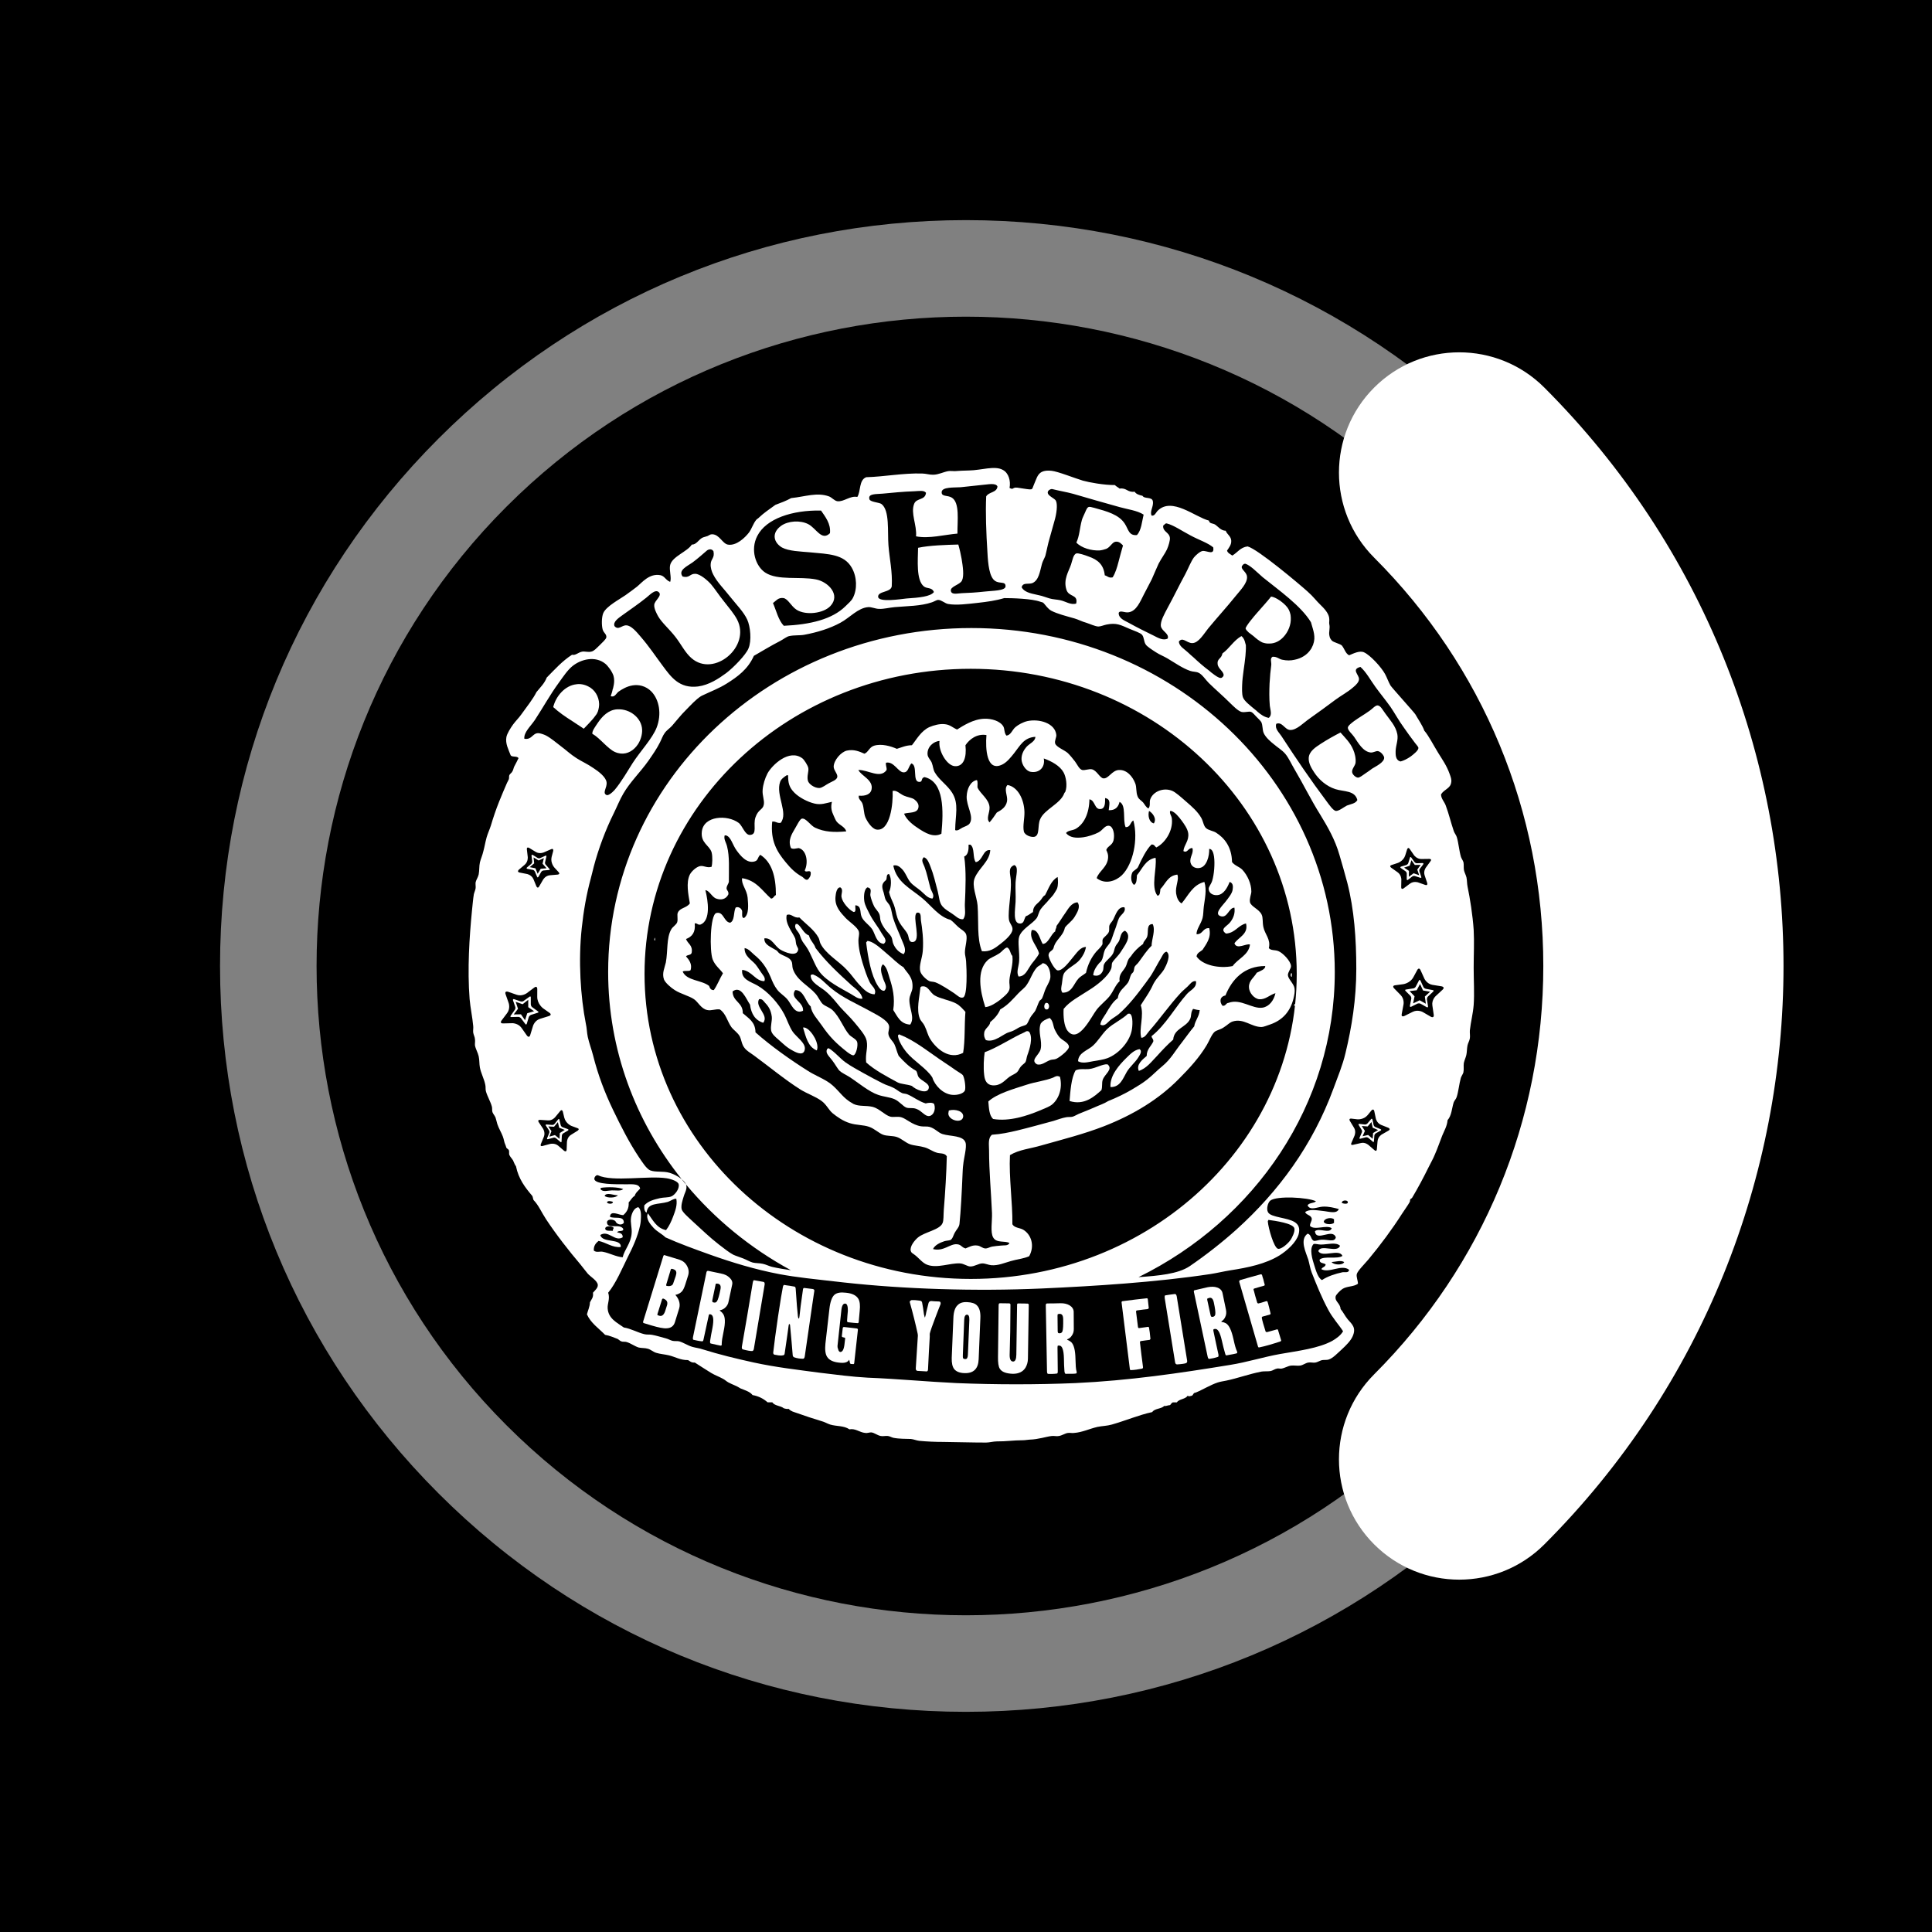 <?xml version="1.0" encoding="UTF-8"?> <svg xmlns="http://www.w3.org/2000/svg" xmlns:xlink="http://www.w3.org/1999/xlink" id="eOgc4qhJmFR1" viewBox="0 0 1080 1080" shape-rendering="geometricPrecision" text-rendering="geometricPrecision"><style><![CDATA[#eOgc4qhJmFR101_tr {animation: eOgc4qhJmFR101_tr__tr 3000ms linear infinite normal forwards}@keyframes eOgc4qhJmFR101_tr__tr { 0% {transform: translate(539.999px,539.995px) rotate(0deg)} 100% {transform: translate(539.999px,539.995px) rotate(360deg)}}]]></style><rect id="eOgc4qhJmFR2" width="1080" height="1080" rx="0" ry="0" fill="rgb(0,0,0)" stroke="none" stroke-width="1"></rect><g id="eOgc4qhJmFR3" transform="matrix(1 0 0 1 30 -6)"><g id="eOgc4qhJmFR4"><g id="eOgc4qhJmFR5"><path id="eOgc4qhJmFR6" d="M532.57,417.19C535.1,417.01,535.8,413.99,537.64,412.46C539.21,411.11,541.94,409.64,544.3,409.1C550.8,407.7,559.85,410.15,560.49,416.88C560.6,418.23,559.4,420.12,559.84,421.58C560.43,423.63,565.04,425.26,566.9,426.96C568.23,428.26,569.71,430.05,570.93,431.66C572.22,433.4,573.27,435.95,574.95,436.43C576.52,436.75,578.66,435.7,580.37,436.04C583.12,436.66,584.76,440.85,586.77,441.11C589.66,441.47,591.56,436.59,595.49,436.43C599.98,436.2,603.2,440.19,604.59,443.86C605.49,446.03,604.92,448.84,605.95,451.24C606.56,452.84,607.94,453.42,608.97,454.54C610.01,455.8,610.63,457.34,612,457.93C613.28,456.3,612.38,454.52,612.99,452.84C614.63,448.25,620.72,446.05,625.46,448.17C627.39,449.06,630.2,451.6,632.85,453.91C636.45,457.02,639.52,459.68,641.56,463.27C642.66,465.3,642.79,467.74,644.27,468.99C645.6,470.14,648.21,470.51,649.66,471.38C654.54,474.42,658.56,479.51,658.71,487.91C660.47,490.07,662.73,490.43,664.46,492.17C667.35,495.27,669.51,500,669.51,504.37C669.51,505.92,668.34,508.2,668.75,510.36C669.37,512.82,673.75,514.16,675.22,517.17C676.16,519.02,675.62,521.26,676.23,524.22C677.07,528.31,680.48,531.07,679.29,535.98C680.32,537.47,682.89,536.9,684.61,537.68C686.88,538.53,691.55,543.13,691.68,546.04C691.81,547.3,689.94,549.37,689.94,551.11C690.13,553.4,693.3,555.89,693.65,558.5C693.95,560.22,693.54,562.18,693.05,564.27C691.32,571.13,687.28,576.2,679.96,578.71C678.19,579.27,676.35,580.11,675.21,580.11C669.44,580.11,665.21,575.06,659.04,577.03C657.22,577.66,656.28,578.94,653.95,580.39C652.27,581.54,649.97,581.93,648.98,582.8C647.34,584.18,646,587.84,644.62,590.14C640.39,597.24,634.89,603.18,629.15,608.95C617.89,620.44,603.65,629.14,587.1,635.59C575.82,639.96,564.38,642.84,552.06,646.32C546.07,648.1,539.6,648.64,534.57,651.73C533.93,664.12,536.1,678.42,535.93,690.38C537.19,692.5,540.06,692.29,541.99,693.42C546.39,696.03,548.59,702.25,545.32,708.24C542.16,709.63,538.57,709.9,534.98,710.97C531.45,711.95,528,713.56,524.17,713.27C522.49,713.11,520.8,712.25,519.18,712.25C516.99,712.25,514.76,714.05,512.38,713.96C510.76,713.96,508.8,712.35,506.68,712.25C500.99,711.94,493.85,715.19,488.19,712.96C485.52,711.94,483.48,708.97,481.07,707.29C480.05,706.55,479.39,706.31,479.11,705.26C478.48,702.57,481.49,699.16,483.12,697.78C486.89,694.65,495.3,693.56,496.89,689.73C497.59,688.24,497.36,685.08,497.59,682.28C498.38,672.82,499.07,661.39,499.27,652.36C498.03,650.31,495.32,650.98,493.53,650.31C491.24,649.64,489.2,648,486.79,647.36C484.18,646.56,481.21,646.5,478.75,645.67C476.14,644.74,473.96,642.47,471.32,641.59C468.83,640.79,465.95,641.18,463.58,640.29C461.12,639.31,458.76,636.89,455.85,635.9C452.66,634.76,448.65,635.02,445.08,633.85C441.44,632.76,438.02,630.42,435.31,628.2C433.2,626.35,431.93,623.38,429.28,621.46C425.85,618.92,421.41,617.48,417.5,615.09C408.53,609.41,400.03,602.28,391.27,595.88C389.41,594.55,387.33,593.35,386.2,591.81C384.63,589.9,384.56,587.58,383.59,585.44C382.48,583.26,380.23,582,378.81,580.11C376.52,576.84,375.77,572.53,372.39,570.27C369.82,569.95,367.59,571.13,365.36,570.61C361.91,569.95,360.22,566.04,357.96,564.56C355.1,562.64,350.51,561.6,347.2,559.47C345.04,558.13,341.85,555.33,341.16,553.5C339.95,550.06,341.5,547.18,342.21,544.02C343.39,537.68,342.48,530.24,345.22,525.54C345.97,524.08,348.08,522.98,348.56,521.51C349.09,519.76,348.34,517.39,348.9,516.2C350.07,513.38,353.82,513.65,355.62,511.01C354.79,506.02,353.4,499.45,355.62,494.9C356.56,493.03,359.3,490.54,361.39,490.14C363.66,489.8,365.1,491.34,367.79,490.54C368.19,489.12,368.44,484.93,367.79,482.45C366.57,478.46,361.53,477.29,362.34,470.73C363.45,461.99,376.54,461.31,382.89,465.97C385.08,467.6,386.44,472.85,389.24,472.73C393.6,472.46,390.83,467.26,392.3,462.92C393.87,458.3,396.44,458.77,396.97,455.8C397.46,453.33,396.03,450.79,396.32,447.49C396.53,444.66,397.6,441.08,399.04,438.34C401.52,433.74,411.19,424.37,418.57,429.95C419.48,430.65,421.67,433.96,421.86,435.4C422.18,437.19,420.95,439.93,421.61,442.39C422.02,444.18,425.14,446.51,427.96,446.51C429.64,446.45,431.66,444.69,433.36,443.83C434.9,442.92,437.72,442.09,438.05,440.38C438.37,438.65,436.1,436.73,436.03,434.64C436.03,431.04,440.11,426.35,443.4,425.59C447.42,424.75,450.37,426.08,453.2,427.32C455.32,426.62,455.87,423.74,458.55,422.87C462.76,421.56,467.97,423.11,471.34,424.6C474.03,423.8,476.39,422.63,479.76,422.58C482.2,419.62,484.82,414.6,489.53,412.45C491.94,411.43,495.4,410.45,498.21,410.83C501.1,411.1,502.44,412.7,505.01,413.81C508.26,411.79,514,407.99,520.2,407.78C524.29,407.63,529.07,409.01,530.89,412.11C531.65,413.56,531.28,415.59,532.57,417.19M509.69,422.59C510.47,429.52,508.58,434.49,503.94,434.3C499.34,434.22,494.36,425.6,495.2,420.2C491.92,420.38,488.22,423.48,488.5,427.65C488.57,429.46,490.31,430.89,490.86,432.37C491.62,434.34,491.62,436.15,492.54,437.75C495.07,442.12,499.6,444.87,502.27,449.17C506.18,455.42,504.01,461.71,503.95,470.05C505.39,470.65,506.63,469.36,508.01,468.65C509.44,467.97,511.38,467.41,512.06,466.28C514.6,462.46,510.18,456.63,510.37,451.23C510.51,446.83,512.6,442.67,516.07,442.06C516.74,442.94,516.34,444.81,516.41,446.16C517.98,449.82,522.85,452.58,523.17,457.26C523.33,460.31,521.04,463.74,523.17,465.68C524.64,464.07,525.92,462.07,527.21,460.22C529.73,458.83,532.31,457.33,532.94,453.9C533.45,450.81,530.98,447.13,533.19,444.81C539.1,445.86,542.53,453.07,542.67,459.96C542.76,463.58,541.67,467.55,542.33,470.75C542.82,472.95,546.58,474.24,548.36,473.75C551.36,472.81,549.9,467.56,551.42,464.03C553.73,458.42,562.78,455.38,564.9,449.53C565.05,448.99,565.49,448.84,565.53,448.54C566.78,445.18,565.91,440.25,564.54,437.77C562.55,434.13,557.87,431.54,553.48,429.98C554.4,435.07,550.76,438.35,546.04,437.43C543.5,436.94,541.1,433.39,541.03,430.38C540.97,427.37,542.55,424.98,543.73,423.6C545.46,421.6,548.77,420.5,548.77,417.88C542.27,418.31,540.2,422.9,536.95,426.97C534.88,429.6,532.76,432.18,530.25,433.39C521.43,437.71,520.81,424.4,521.43,416.9C516.12,416,511.93,419.24,509.69,422.59M465.62,436.42C462.12,441.55,455.22,436.28,449.84,436.42C451.41,439.78,458.47,441.98,457.16,447.5C456.63,449.81,454.08,451.13,450.09,450.79C449.63,452.7,451.48,453.54,452.09,455.17C453,457.59,452.79,460.54,453.77,462.93C454.9,465.49,457.39,469.2,459.89,469.72C467.62,471.01,469.34,455.18,468.98,448.15C471.17,447.53,472.91,449.73,475.36,450.8C477.21,451.63,479.66,451.87,481.06,452.83C482.59,453.99,483.74,455.48,483.42,457.26C482.96,460.85,478.21,459.96,475.36,460.86C476.9,464.54,480.6,467.31,483.8,469.36C486.92,471.36,491.71,474.46,496.25,472.06C497.46,459.39,497.89,442.94,486.79,440.4C484.55,440.94,486.09,443.22,483.8,443.09C479.87,442.94,483.19,433.7,479.42,432.75C477.67,434.86,477.75,437.82,475.06,437.75C472.05,437.69,469.65,431.36,465.26,432.37C465.04,434.09,465.76,434.81,465.62,436.42M409.78,439.36C408.13,440.46,406.62,441.53,406.09,443.08C403.48,450.47,410.88,460.55,406.39,465.98C404.22,466.31,403.82,465,401.67,465.28C400.59,476.07,404.37,482.12,409.13,487.89C412.19,491.68,414.85,494.15,418.55,496.19C419.46,496.85,420.33,498.25,421.59,497.65C422.55,496.7,423.4,495.59,423.19,493.6C422.55,492.09,420.34,494.09,419.87,492.55C422.01,488.09,420.87,481.15,416.49,480.08C414.96,480.22,413.48,480.87,412.15,480.08C410.31,475.69,412.59,472.29,414.51,468.98C415.39,467.55,417.11,463.91,418.19,463.64C420.5,463.1,423,467.43,425.61,468.66C430.82,471.12,436.2,471.37,443.08,470.75C442.31,468.13,439.31,467.32,437.71,465.29C437.06,464.52,436.56,463.01,436.02,461.96C434.83,459.4,434.3,457.42,435.05,454.22C431.86,454.89,429.04,456.11,425.3,455.19C421.6,454.33,416.85,451.89,414.14,449.19C411.12,446.17,410.55,443.66,410.55,439.38L409.78,439.38ZM585.42,458.22C581.67,458.78,582.36,453.42,579,452.82C578.85,460.74,575.97,466.69,571.29,469.35C569.33,470.38,567.13,470.11,565.9,471.67C567.98,474.32,571.6,474.59,575.63,474.03C577.89,473.76,581.93,472.47,584,471.35C586.58,470.04,587.64,467.13,590.14,467.65C592.23,468.11,593.29,472.27,592.46,475.79C591.78,478.59,589.03,479.01,588.42,481.15C589.1,482.66,589.53,483.72,589.44,485.18C589.29,490.66,584.1,493.09,583.06,496.9C587.86,500.65,593.77,498.49,597.16,495.24C603.36,489.12,606.42,475.17,603.56,464.64C601.76,465.53,602.02,468.52,599.2,468.35C597.47,464.13,599.72,456.12,595.84,454.25C595.16,457.1,593.5,459.07,589.78,458.91C590.02,455.8,591.22,452.72,587.76,452.13C587.8,454.91,587.75,457.91,585.42,458.22M615,466.28C616.83,463.57,614.19,460.36,612.32,459.32C611.55,462.16,612.42,465.67,615,466.28M625.08,463.62C625.85,470.64,621.1,477.38,616.37,479.74C615.51,479.16,615.29,477.92,613.68,478.1C610.88,480.82,608.18,486.23,606.24,490.55C605.54,492.08,603.43,492.58,602.9,493.89C602.01,495.99,602.11,499.15,603.88,500.66C605.49,499.93,605.41,497.45,605.56,495.25C608.64,491.61,610.3,486.5,615.97,485.5C616.82,491.38,613.16,501.78,617.03,506.71C618.61,506.57,618.46,504.52,618.67,503C621.6,500.04,622.77,495.53,628.13,494.91C629.31,497.37,626.92,501.54,627.45,505.41C627.79,507.74,628.69,509.98,630.51,511.02C634.32,506.6,636.62,500.66,643.26,499C644.7,503.58,643.49,508.33,642.94,512.75C642.65,514.94,642.73,517.33,642.24,519.19C641.27,522.71,638.8,525.4,638.87,528.24C642.55,528.37,642.24,524.6,645.95,524.84C647.34,530.22,644.18,533.83,642.24,536.95C641,538.07,639.17,538.56,638.87,540.64C642.18,545.61,651.57,547.57,659.05,546.04C662.06,541.84,668.02,539.93,668.75,534.01C666.7,533.21,661.33,537.1,660.06,533.31C662.3,529.92,668.01,528.18,666.53,522.21C662,523.28,660.58,527.49,655.34,527.88C651.56,525.27,655.97,523.82,657.69,521.52C659.73,518.93,660.45,516.21,660.06,513.39C656.86,513.39,656.22,519.42,652.33,518.15C648.46,516.9,653.19,512.46,655.03,510.11C656.71,507.96,658.87,505.29,659.05,503.3C659.16,502.27,659.71,499.7,657.37,499C656.32,501.71,654.27,505.97,650.67,506.36C648,506.67,645.8,505.26,645.66,503C645.52,501.78,647,500.42,647.64,498.29C648.68,494.91,649.21,488.73,648.64,484.81C648.39,483.27,647.88,480.55,645.95,480.52C646.11,484.32,644.62,490.6,640.57,491.2C638.42,491.63,636.07,490.56,635.51,488.23C634.83,485.07,637.47,482.98,636.55,480.08C634.05,479.94,633.89,483.06,631.53,481.76C631.87,478.17,634.83,476.09,634.21,471.69C633.81,469.21,632,466.71,630.51,464.67C628.85,462.47,626.92,460.06,624.78,459.34L624.11,459.34C623.65,460.86,624.92,461.95,625.08,463.62M376.42,479.09C377.92,484.81,377.4,491.86,377.44,498.99C377.15,500.31,376.2,501.01,376.15,502.67C376.29,503.88,377.44,504.22,377.16,505.96C375.83,508.72,373.07,509.3,370.4,508.32C368.04,507.55,366.54,503.75,364.31,503.62C365.85,509.55,367.38,520.46,361.69,522.8C359.9,523.27,359.9,521.88,358.35,522.19C358.9,527.23,356.84,529.64,353.49,530.92C354.46,533.6,357.4,534.38,356.64,538.63C356.25,540.09,354.19,539.62,353.49,540.62C355.1,542.43,357.14,544.99,356,548.39C354.92,549.13,352.54,548.39,351.62,549.13C353.93,554.35,362.08,553.75,366.38,557.12C366.84,558.4,367.35,559.54,369.04,559.46C371,556.66,372.28,553.15,374.14,550.07C372.72,547.95,369.69,545.75,368.4,542.36C366.55,537.68,366.95,517.46,370.4,516.39C374.57,515.31,374.59,521.47,378.17,521.8C380.77,520.65,379.95,516.1,381.2,513.39C382.29,512.62,384.08,513.51,384.48,514.46C385.57,515.47,383.94,519.06,385.92,519.18C388.82,517.18,388.26,511.76,387.93,507.74C387.48,503.3,384.24,500.22,384.86,496.91C392.88,498.16,396.12,504.03,401.03,508.32C402.43,508.26,402.54,506.84,403.73,506.35C403.79,495.93,401.39,487.89,395,483.84C393.36,485.35,393.91,486.94,391.92,487.52C387.45,488.9,383.86,484.24,381.8,481.45C379.46,478.32,378.65,473.74,375.83,473L375.09,473C374.47,475.18,375.87,476.8,376.42,479.09M509,484.8C510.17,492.54,509.77,502.66,509.36,511.39C509.24,514.27,510.17,517.72,508.39,519.85C505.86,520.13,504.1,517.88,502.27,516.77C500.28,515.46,498.38,514.41,496.89,512.73C494.98,510.55,495.07,507.67,494.22,504.34C492.98,499.6,491.83,494.64,490.18,490.55C489.44,488.68,488.57,485.92,486.48,485.19C484.56,486.72,486.16,488.8,486.8,490.55C488.25,494.4,489,498.5,490.18,502.67C490.78,504.52,492.63,506.6,491.2,508.32C488.4,508.04,486.8,505.71,484.77,504.03C482.81,502.34,480.41,501.01,478.77,499C477.15,497,476.06,493.47,474.03,491.62C473.02,490.56,471.3,489.24,469.35,489.87C471.3,499.28,478.91,502.56,485.5,508.05C490.37,512.04,494.94,518.61,501.29,520.18C502.84,521.24,503.96,522.65,505.71,524.21C507.2,525.6,509.39,526.55,510.05,528.24C510.99,530.66,509.41,535.21,509.39,538.31C509.33,539.71,509.91,541.22,510.05,543.38C510.39,547.88,510.88,562.58,508.42,563.56C506.76,564.2,505.42,562.65,503.36,561.2C500.53,559.33,495.79,556.21,492.9,555.13C491.64,554.69,490.33,554.82,489.54,554.45C487.63,553.53,485.06,551.01,484.49,549.15C483.53,545.8,485.5,541.8,485.84,537.68C486.36,531.29,485.53,524.95,484.79,520.48C484.55,518.8,485.22,515.7,482.52,516.22C479.56,518.24,485.56,532.41,480.12,532.6C477.78,532.72,478.11,529.6,477.4,528.25C476.17,525.67,473.04,523.19,471.7,519.2C470.8,516.64,470.57,514.05,469.68,511.78C468.62,509.17,467.46,507,466.99,504.69C468.24,502.14,468.54,497.01,466.99,494.6C465.22,494.52,465.98,497.01,465.3,497.96C462.69,500.05,462.83,501.58,463.98,504.99C464.32,506.09,464.64,508.01,464.98,508.74C465.7,510.28,467.15,511.35,467.61,512.76C468.46,514.77,468.61,517.34,469.36,519.51C470.57,523.37,472.71,527.8,474.04,531.26C475.03,533.84,477.03,537.22,475.09,539.39C472.27,538.23,470.57,536.33,469.36,533.63C468.87,532.55,468.87,530.96,468.38,529.93C467.48,528.12,465.71,526.89,464.64,525.21C463.74,523.9,462.82,522.45,462.3,520.86C461.91,519.68,462.05,518.31,461.62,517.16C460.97,515.41,459.29,514.04,458.56,512.47C457.73,510.73,456.94,508.56,456.56,506.71C456.22,505.14,457.92,502.67,454.9,502.04C452.74,503.23,452.82,508.05,453.21,510.11C453.59,512.24,455.18,515.07,456.22,517.15C458.35,521.24,460.83,524.04,462.96,527.87C463.75,529.33,466.45,531.89,463.98,533.61C459.88,533.21,459.3,528.23,457.62,525.55C455.8,522.81,452.49,521.03,451.52,518.16C450.62,515.79,451.68,512.39,448.15,512.05C447.94,513.4,448.82,515.92,447.14,515.79C444.53,514.6,440.82,510.35,440.39,507.37C440.11,505.72,441.65,503.23,439.71,502.04C437.72,502.04,437.2,505.44,437.04,507.37C436.57,512.87,440.03,516.22,442.74,519.19C444.85,521.37,449.66,524.5,450.12,526.88C450.48,528.42,449.86,530.08,449.86,531.62C449.86,535.88,450.97,540.11,452.11,544.03C453.32,547.96,454.64,552.05,456.21,555.13C457.31,557.31,460.16,558.85,458.93,561.81C455.17,561.81,452.48,558.68,450.11,556.2C447.82,553.66,445.87,550.7,443.39,548.15C438.74,543.13,431.51,539.29,428.58,533.31C428.2,532.41,428.06,531.13,427.61,530.25C425.12,525.66,420.33,522.44,416.84,518.85C413.64,519.44,412.43,516.41,409.79,517.47C408.63,522.21,413.25,527.48,414.51,530.55C414.8,531.41,414.82,532.77,415.12,534.01C415.56,535.39,416.33,535.98,416.18,536.95C415.39,541.22,408.51,538.2,406.41,536.95C402.96,534.99,401.52,530.05,397.29,530.55C397.04,534.08,400.8,535.28,404.1,537.31C404.65,537.7,405.11,538.56,405.76,538.98C408.39,540.65,411.35,541.07,412.45,543.39C413.06,544.57,412.77,546.12,413.17,547.48C415.3,554.05,422.02,557,425.94,561.55C427.45,563.27,428.59,566.05,429.96,567.3C431.53,568.58,433.82,569.22,435.34,570.63C439.5,574.56,441.35,580.52,444.73,584.44C446.01,585.78,448.72,586.88,449.16,588.47C449.77,590.6,448.53,595.53,447.14,595.9C446.4,596.04,445.19,595.27,443.75,594.22C437.29,589.17,433.73,585.55,429.31,579.1C427.07,575.83,423.72,572.55,423.21,568.63C420.2,565.96,419.32,559.34,414.52,559.49C411.24,564.28,419.25,565.8,418.92,571.01C414.11,573.37,412.3,567.04,410.08,564.58C408.39,562.59,405.88,561.19,404.42,559.18C402.8,557.06,401.77,554.7,400.74,552.09C398.33,546.55,395.67,542.98,391.62,539.72C390.01,538.38,388.6,536.41,386.23,535.98C386.11,540.53,390.01,542.45,392.3,545.05C393.4,546.41,394.36,547.96,395.34,549.41C396.15,550.77,398.23,552.51,397.29,554.46C392.35,554.56,390.32,548.73,384.89,548.16C384.17,553.52,389.75,554.81,393.36,556.88C399.29,560.28,405.13,566.75,408.44,573.01C409.93,575.82,411.09,579.72,413.18,582.81C415.09,585.54,420.43,589.07,419.9,592.5C419.37,596.27,415.72,594.7,413.52,593.51C409.69,591.52,408.17,589.77,405.13,587.13C403.59,585.78,401.44,584.04,401.08,582.1C400.61,579.56,401.67,576.85,401.44,574.38C400.99,570.69,399.54,568.46,397.74,566.64C396.93,565.8,396.1,564.07,394.29,564.58C391.9,569.1,400.01,573.33,396.66,577.74C392.19,576.36,389.94,572.83,389.26,567.59C387.07,564.39,384.26,556.56,379.51,560.23C379.62,566.05,385.35,566.24,385.22,572.37C388.31,575.17,392.27,577.17,392.32,583.09C400.76,590.6,411.65,598.35,421.63,604.62C425.16,606.9,429.07,608.39,432.67,610.68C437.06,613.39,439.7,617.65,443.11,620.43C444.26,621.41,446.09,622.58,447.16,623.14C450.46,624.68,453.82,623.79,457.95,624.77C461.52,625.74,464.62,629.33,467.63,630.2C469.27,630.68,471.65,629.98,473.73,630.53C476.6,631.27,479.79,634.78,484.81,635.6C486.49,635.87,488.23,635.56,489.56,635.92C492.71,636.77,494.5,639.27,496.94,639.97C501.38,641.33,508.46,640.63,509.74,644.72C510.56,647.35,508.73,653.55,508.44,657.12C508.2,658.73,508.14,660.86,508.05,662.78C507.67,672.03,507.09,683.18,506.36,690.14C506.16,692.08,504.58,693.43,503.68,695.15C502.87,696.62,502.62,698.36,501.32,699.18C500.24,699.51,499.02,699.51,497.94,699.83C495.37,700.65,492.54,702.07,491.56,704.23C497.52,705.77,501.02,701.13,505.04,701.55C507.41,701.76,507.35,703.19,509.74,703.89C511.82,703.05,513.77,701.84,516.45,702.28C517.96,702.42,519.21,703.83,520.83,703.89C522.06,703.93,523.27,703.12,524.52,702.87C526.05,702.6,527.84,702.41,529.58,702.28C531.11,702.03,533.47,702.61,534.3,700.87C531.88,699.44,527.08,701.05,525.23,697.81C523.48,694.9,524.71,688.63,524.53,684.03C524.06,672.85,522.89,660.87,522.89,649.1C522.89,646,522.15,642.21,524.53,640.32C529.59,640,533.99,639.05,538.69,637.94C545.66,636.24,552.1,634.43,558.9,632.6C561.21,631.9,563.62,630.95,565.96,630.55C567.06,630.3,568.51,630.55,569.7,630.22C571,629.77,572.55,628.77,574.07,628.23C576.92,627.08,579.31,626.13,581.41,625.21C584.45,623.81,587.17,622.99,589.51,621.49C594.14,619.64,598.81,617.38,602.64,615.12C606.1,613.02,608.46,611.7,611.38,609.38C614.39,606.98,616.97,604.24,619.79,601.96C624.55,598.03,626.78,593.62,630.58,588.85C633.03,585.7,635.06,582.71,637.57,579.74C638.12,576.29,640.35,574.42,640.64,570.64C639.94,570.7,638.12,570.3,636.95,569.98C635.49,571.93,636.13,574.01,635.25,575.7C633.02,580.37,626.3,580.89,625.83,587.14C622.6,589.98,619.67,593.08,616.78,596.29C613.83,599.27,611.04,603.21,606.61,604.64C604.97,601.03,608.88,598.14,611,596.29C611.04,592.4,613.51,590.9,614.71,588.17C614.86,586.69,613.75,586.42,613.73,585.21C621.66,578.96,626.93,569.02,633.57,561.56C635.54,559.35,639.11,558.22,638.56,554.47C636.41,554.1,635.14,556.31,633.86,557.48C632.5,558.8,631.03,559.9,629.86,561.22C623.63,567.96,618.2,575.83,612.37,582.4C611.18,583.8,610.06,586.12,607.99,586.12C606.53,581.35,609.68,573.47,607.68,567.96C609.51,564.92,611.68,562.04,613.33,558.88C614.07,557.6,614.64,556.02,615.44,554.83C617.03,552.26,619.41,550.09,620.77,547.8C621.98,545.64,624.83,539.85,622.1,538C620.47,538.34,619.86,540.14,619.11,541.42C617.22,544.5,615.5,547.9,613.73,550.79C612.65,552.53,611.55,553.8,610.36,555.55C605.87,561.65,600.94,568.09,595.25,573.02C593.82,574.16,592.04,575.12,590.53,576.37C589.08,577.5,587.5,580.13,585.09,578.73C585.37,576.48,587.05,574.47,588.14,572.7C590.25,569.11,592.06,565.97,594.87,563.97C595.42,559.51,598.76,558.06,600.62,555.16C601.41,553.89,601.58,552.26,602.3,550.79C602.59,550.19,603.29,549.81,603.61,549.18C604.01,548.29,603.94,547.13,604.3,546.37C604.83,545.51,606,544.68,606.61,543.74C609.04,540.4,611.04,537.3,613.74,534.69C613.83,530.81,616.04,526.1,614.37,522.57C610.74,522.5,612.05,526.75,611.36,529.31C610.8,531.33,609.16,532.06,609.02,533.66C606.38,535.53,603.94,537.88,602.3,540.42C601.87,540.99,601.22,541.58,600.94,542.07C600.13,543.43,599.95,545.1,599.25,546.39C597.8,549.07,595.25,550.57,595.89,554.5C593.55,556.49,592.47,560.08,590.19,562.96C588.14,565.46,585.28,567.6,583.11,570.32C580.18,573.99,573,589.63,566.95,582.42C564.69,579.86,564.35,573.87,564.57,570C567.94,565.71,573.36,563.05,578.7,559.52C582.94,556.92,589.32,552.09,591.15,547.52C591.62,546.39,591.3,545.05,591.77,544.08C592.89,542.21,595.1,540.42,596.58,538.02C598.19,535.26,603.33,529.32,598.9,526.29C596.4,527.09,596.44,529.97,595.54,532.04C595.02,533.05,594.04,533.98,593.55,535.04C592.89,536.37,592.82,537.89,592.19,539.02C590.89,541.44,588.12,542.93,587.15,545.1C586.69,546.09,587,547.62,586.47,548.78C585.51,550.88,583.75,551.96,581.12,551.16C581.32,548.4,583.03,546.06,584.44,544.4L585.48,543.43C586.88,541.27,586.54,539.87,587.5,537.35C588.13,535.62,589.88,534.25,590.83,532.34C591.77,530.4,592.31,528.09,593.2,525.89C594.12,523.65,594.69,521,595.54,519.23C596.51,517.23,599.65,515.8,598.57,513.18C594.85,512.62,593.56,517.73,592.2,520.23C591.56,521.35,590.52,522.25,590.2,523.23C589.84,524.33,590.26,525.84,589.84,526.93C589.31,528.47,586.87,529.97,586.48,530.99C586.03,532.04,586.55,533.17,586.19,534.06C585.42,535.48,583.98,536.66,582.77,538.02C580.01,541.31,578.09,545.17,577.07,549.84C575.54,551.09,573.92,551.77,572.71,553.22C570.19,555.97,569.25,561.07,563.89,560.91C562.74,559.38,563.36,557.51,563.62,555.89C563.83,554.09,564.07,551.65,564.59,550.51C566,547.44,571.08,545.63,573.69,542.42C575.33,540.36,576.55,538.24,577.07,535.36C573.76,535.43,572.01,538.57,569.25,541.79C567.57,543.82,563.9,548.81,561.22,548.45C559.46,548.19,555.97,541.57,556.15,539.76C556.46,537.58,558.23,537.79,558.91,536.02C560.01,531.17,564.26,529.52,565.28,524.55C566.52,522.75,569.21,521.01,570.72,518.54C572.02,516.33,574.28,512.93,572.32,510.4C568.84,510.68,567.2,513.96,565.59,516.27C563.9,518.61,562.34,521.3,560.57,523.64C560.68,524.89,559.83,525.25,559.92,526.61C557.26,528.42,556.09,533.57,552.88,533.67C551.18,530.93,550.5,525.45,546.76,525.9C545.01,530.92,549.88,534.66,550.82,539.02C549.66,541.58,547.29,543.72,545.84,546.09C544.24,548.39,543.09,551.77,539.41,551.89C537.95,549.34,539.52,546.4,539.71,543.18C540.02,538.27,538.8,532.59,539.71,529.64C541.16,525.25,547.13,522.49,549.51,519.24C550.42,517.9,550.61,515.81,551.83,514.14C553.12,512.3,555.09,510.68,556.53,508.78C557.16,508.05,558.31,506.94,558.93,506.02C559.4,505.31,560.89,502.94,560.89,502.73C561.59,500.79,561.48,498.35,561.24,496.25C557.46,498.31,556.24,502.73,554.18,506.42C552.89,507.05,552.54,508.33,551.49,509.46C549.66,511.55,547.51,512.35,547.44,515.85C546.04,516.61,545.01,517.65,543.4,518.22C542.34,520.02,542.5,522.12,540.4,522.26C535.96,522.52,537.51,514.48,537.71,510.17C537.89,506.73,537.55,502.86,537.71,499.34C537.94,495.29,539.57,490.54,536.99,489.58C533.26,491.04,534.79,494.4,535.04,498.01C535.55,504.59,533.35,514.89,533.98,519.93C534.32,522.38,536.17,523.54,535.99,525.62C535.82,528.37,531.35,532.06,529.22,533.68C526.2,536.08,523.29,538.21,518.89,537.74C515.98,530.42,517.15,521.02,516.47,512.11C516.04,507.27,513.13,501.21,514.81,496.98C517.06,491.26,523.16,487.7,523.57,481.23C519.38,480.61,519.49,487.19,515.47,487.96C513.58,485.61,515.04,479.9,512.43,478.17L511.44,478.17C511.52,480.55,511.37,483.89,509,484.8M655.03,562.47C651.88,563.07,651.57,565.93,653.35,568.21C655.26,568.52,655.18,566.73,656.71,566.61C663.52,564.01,670.1,570.25,675.88,569.27C679.46,568.64,682.09,565.33,682.98,561.18C679.59,562.23,677.46,564.83,673.93,564.59C670.95,564.25,668.17,560.76,668.17,557.78C668.13,554.06,670.96,552.55,672.53,549.77C674.32,548.84,677.52,547.86,677.25,546.02C665.52,545.99,658.64,553.5,655.03,562.47" fill="rgb(255,255,255)" stroke="none" stroke-width="1"></path></g><g id="eOgc4qhJmFR7"><path id="eOgc4qhJmFR8" d="M414.84,522.52L415.81,522.52C418.24,524.37,419.1,527.77,422.22,528.93C422.87,531.82,425.04,533.22,425.91,535.96C431.81,543.76,438.77,550.18,446.12,556.86C448.44,558.84,451.49,560.84,452.14,564.25C449.8,564.68,447.58,562.75,445.44,561.52C439.9,558.38,432.27,554.59,428.21,549.38C425.28,545.56,423.53,539.18,420.52,534.96C418.94,532.74,418.24,532.27,417.17,528.91C416.46,526.48,413.47,525.1,414.84,522.52" fill="rgb(255,255,255)" stroke="none" stroke-width="1"></path></g><g id="eOgc4qhJmFR9"><path id="eOgc4qhJmFR10" d="M478.81,578.76C473.17,578.42,471.67,574.13,469.33,570.6C470.37,563.66,468.99,558.02,467.26,552.74C466.42,550.01,465.8,546.61,463.58,545.04C461.6,546.97,462.8,550.4,463.58,552.74C464.36,555.37,466.48,557.76,464.29,559.86C462.54,559.96,461.44,558.19,460.59,556.86C457,551.09,455.3,541.73,454.19,532.9C454.26,532.52,454.78,532.39,454.87,531.98C458.53,532.29,462.91,536.75,465.61,538.96C469.11,541.83,471.83,544.8,475.05,546.7C477.03,549.97,480.51,552.13,480.08,558.19C479.95,560.26,478.39,562.39,478.35,564.83C478.3,570.16,481.52,574.84,478.81,578.76" fill="rgb(255,255,255)" stroke="none" stroke-width="1"></path></g><g id="eOgc4qhJmFR11"><path id="eOgc4qhJmFR12" d="M520.78,568.99C517.78,559.76,515.85,548.6,522.14,542.72C523.54,541.39,526.3,540.52,528.58,538.97C530.29,537.85,531.11,536.25,532.94,535.63C534.81,536.39,534.61,539.14,535.93,540.37C536.51,545.31,534.57,549.84,534.25,554.08C534.08,555.76,534.72,557.57,534.25,559.17C533.74,561.3,530.3,563.87,528.58,565.28C526.3,566.92,523.5,568.74,520.78,568.99" fill="rgb(255,255,255)" stroke="none" stroke-width="1"></path></g><g id="eOgc4qhJmFR13"><path id="eOgc4qhJmFR14" d="M521.13,587.43C520.18,586.08,519.97,584.78,520.18,583.37C520.39,580.84,523.43,579.7,523.5,577.4C525.81,575.47,527.92,573.24,529.15,570.26C533.44,567.84,535.89,564.83,539.33,561.19C540.95,559.47,542.88,558.25,544,556.43C546.12,553.39,547.15,549.49,549.72,546.71C550.63,545.76,552.04,545.48,552.8,544.42C556.01,544.65,557.24,548.72,557.18,552.08C557.06,554.04,556.06,555.64,554.75,558.2C553.85,560.03,553.36,562.4,552.46,564.19C552.1,564.76,551.41,565.11,551.06,565.55C550.22,567.14,549.66,569.15,548.74,570.99C548.23,571.9,546.89,573.24,546.02,574.67C544.98,576.46,544.63,577.94,543.7,578.77C542.87,579.35,541,579.61,539.62,580.38C537.43,581.6,536.77,582.23,533.91,583.07C530.59,584.05,526,588.96,521.13,587.43" fill="rgb(255,255,255)" stroke="none" stroke-width="1"></path></g><g id="eOgc4qhJmFR15"><path id="eOgc4qhJmFR16" d="M472.37,596.25C475.2,599.37,478.21,602.47,482.12,604.6C482.9,605.61,482.79,606.97,483.42,607.96C485.18,610.5,489.83,611.48,489.17,614.34C488.3,618.05,481.57,614.91,479.73,613.04C477.12,612.07,473.67,612.09,471.66,611.01C465.49,607.64,459.1,604.32,454.19,599.91C453.62,594.82,455.29,592.07,454.47,587.83C453.94,584.78,450.09,580.54,447.8,577.72C445.21,574.56,441.93,571.5,439.68,568.99C437.45,566.35,434.87,562.95,431.63,560.21C428.56,557.56,423.02,555.37,423.18,551.1L423.91,550.76L424.57,550.76C428.55,552.26,431.26,555.74,434.67,558.5C441.29,563.94,448.68,566.94,457.16,571.65C460.21,573.31,466.24,576.35,466.95,579.35C467.35,581.01,466.39,582.68,466.62,584.06C466.95,586.39,469.02,587.83,469.98,589.75C470.94,591.8,471.29,593.86,472.37,596.25" fill="rgb(255,255,255)" stroke="none" stroke-width="1"></path></g><g id="eOgc4qhJmFR17"><path id="eOgc4qhJmFR18" d="M508.39,594.54C500.73,598.61,493.53,592.36,490.17,587.1C488.49,584.53,488.3,582.36,486.79,579.34C486.15,577.93,484.65,576.69,484.16,575.33C482.18,570.34,483.99,563.38,484.46,558.49C484.46,557.94,484.71,557.62,485.13,557.45C488.87,556.66,489.68,560.85,492.53,562.47C495.76,564.37,500.69,565.02,504.33,566.89C506.66,568.09,508.15,570.02,509.68,571.64C509.06,579.08,509.56,587.62,508.39,594.54" fill="rgb(255,255,255)" stroke="none" stroke-width="1"></path></g><g id="eOgc4qhJmFR19"><path id="eOgc4qhJmFR20" d="M555.48,570.26C553.14,570.73,553.46,567.02,554.76,566.62C556.77,566.35,556.92,569.77,555.48,570.26" fill="rgb(255,255,255)" stroke="none" stroke-width="1"></path></g><g id="eOgc4qhJmFR21"><path id="eOgc4qhJmFR22" d="M601.57,572.66C603.56,573.57,603.12,580.04,602.57,582.36C601.11,588.81,595.15,595.19,589.1,597.51C586.82,598.39,583.7,598.77,581.06,599.23C578.25,599.74,574.98,600.65,572.64,599.23C572.84,594.35,578.06,593.25,581.06,590.44C583.91,587.82,585.96,584.16,588.78,581.37C592.14,578.1,597.16,575.99,600.57,572.66L601.57,572.66Z" fill="rgb(255,255,255)" stroke="none" stroke-width="1"></path></g><g id="eOgc4qhJmFR23"><path id="eOgc4qhJmFR24" d="M556.77,575.05C558.97,576.8,558.56,579.8,559.84,581.99C560.51,583.37,561.56,585.1,562.53,586.08C563.87,587.57,567.54,588.95,567.54,591.19C567.56,593,562.34,597.05,560.48,597.88C559.39,598.39,558.1,598.21,557.17,598.55C554.58,599.42,552.31,601.75,549.65,600.95C545.63,598.6,551.05,595.69,551.73,592.47C552.79,587.75,550.05,582.99,551.73,578.27C552.8,576.61,554.75,575.73,556.77,575.05" fill="rgb(255,255,255)" stroke="none" stroke-width="1"></path></g><g id="eOgc4qhJmFR25"><path id="eOgc4qhJmFR26" d="M418.89,580.38L419.56,580.38C421.97,580.68,424.49,584.29,425.59,586.44C426.51,588.27,427.5,591.23,426.6,593.2C421.65,591.29,420.48,585.56,418.89,580.38" fill="rgb(255,255,255)" stroke="none" stroke-width="1"></path></g><g id="eOgc4qhJmFR27"><path id="eOgc4qhJmFR28" d="M545.31,582.79C547.59,586.08,545.57,592.48,544.3,595.87C543.85,597.15,543.73,598.78,543.32,599.55C542.92,600.4,541.66,600.99,540.64,602.22C539.76,603.27,539.32,604.61,538.62,605.27C537.54,606.35,535.7,606.95,534.24,607.97C531.57,609.96,529.43,613.06,524.78,612.71C521.84,612.41,520.52,610.33,520.17,606.98C519.64,602.93,519.96,597.16,520.45,594.2C527.82,591.51,535.88,586,542.65,583.08C543.3,582.79,544,581.92,545.31,582.79" fill="rgb(255,255,255)" stroke="none" stroke-width="1"></path></g><g id="eOgc4qhJmFR29"><path id="eOgc4qhJmFR30" d="M491.19,608.34C488.22,603.46,480.85,599.18,476.7,594.19C475,592.13,471.83,587.35,472,584.69L472.36,584.41C472.61,584.21,472.95,584.01,473,584.41C481.33,587.48,490.38,595,497.88,599.9C500.09,601.34,501.69,602.46,504.33,604.31C506.1,605.52,507.96,606.42,508.38,607.27C509.37,609.33,509.97,614.33,509.35,615.67C508.52,617.33,505.23,618.31,502.25,618.03C497.04,617.53,492.49,612.7,491.19,608.34" fill="rgb(255,255,255)" stroke="none" stroke-width="1"></path></g><g id="eOgc4qhJmFR31"><path id="eOgc4qhJmFR32" d="M492.19,623.12C493.29,626.39,491.74,629.55,489.51,629.87C486.99,630.23,485.37,626.92,482.12,625.83C480.09,625.1,478.34,625.71,476.7,625.17C474.6,624.34,472.85,621.68,469.99,620.43C467.35,619.28,463.97,619.12,460.9,618.04C455.69,616.3,449.73,611.18,444.75,607.96C442.76,606.73,440.51,605.71,439.35,604.6C438.18,603.46,436.92,600.96,435.3,598.87C433.32,596.25,431.26,594.7,432.34,592.48C432.47,592.13,433.02,592.3,433.02,591.85C436.45,593.74,439.46,597.61,442.7,599.91C445.88,602.16,449.29,603.97,452.77,605.92C456.23,607.85,459.87,609.79,463.56,611.66C465.45,612.62,467.33,613.05,469.3,614.03C471.08,614.87,472.53,616.3,474.31,617.07C475.27,617.42,476.46,617.34,477.34,617.78C480.71,619.24,483.77,621.73,487.45,622.82C488.99,622.41,491.19,622.15,492.19,623.12" fill="rgb(255,255,255)" stroke="none" stroke-width="1"></path></g><g id="eOgc4qhJmFR33"><path id="eOgc4qhJmFR34" d="M606.96,592.48C608.81,593.6,607,595.92,606.24,597.23C604.49,600,601.6,602.27,599.84,605.26C597.8,608.72,596.24,613.84,590.77,613.67C590.3,607.26,595.68,601.29,599.52,597.51C601.84,595.24,603.88,593.04,606.96,592.48" fill="rgb(255,255,255)" stroke="none" stroke-width="1"></path></g><g id="eOgc4qhJmFR35"><path id="eOgc4qhJmFR36" d="M589.1,600.96C592.46,603.74,587.51,606.35,586.42,609.66C585.81,611.48,586.37,613.26,585.71,615.38C581.77,619,575.97,624.09,567.89,621.46C568.34,616.25,568.77,608.5,571.29,604.32C573.7,603.27,576.08,603.84,578.65,603.63C582.7,603.17,586.29,600.71,589.1,600.96" fill="rgb(255,255,255)" stroke="none" stroke-width="1"></path></g><g id="eOgc4qhJmFR37"><path id="eOgc4qhJmFR38" d="M562.53,607.96C564.08,614.34,561.92,620.29,558.11,623.44C556.49,624.75,553.64,625.72,551.06,626.86C544.39,629.63,534.36,633.08,525.18,631.52C522.95,629.56,522.83,625.55,522.48,621.72C527.37,617.28,536.44,614.78,544.01,612.33C548.35,610.87,554.36,610.16,558.84,608.34C559.53,608.02,560.8,606.97,562.53,607.96" fill="rgb(255,255,255)" stroke="none" stroke-width="1"></path></g><g id="eOgc4qhJmFR39"><path id="eOgc4qhJmFR40" d="M500.3,627.46C500.22,627.04,500.35,626.86,500.63,626.72C504.1,625.83,509,627.19,508.38,630.5C507.47,634.6,498.8,631.8,500.3,627.46" fill="rgb(255,255,255)" stroke="none" stroke-width="1"></path></g><g id="eOgc4qhJmFR41"><path id="eOgc4qhJmFR42" d="M653.49,420.08L654.15,420.47L654.15,421.05C653.49,421.25,653.25,420.87,652.79,420.79C652.91,420.38,653.49,420.56,653.49,420.08" fill="rgb(255,255,255)" stroke="none" stroke-width="1"></path></g><g id="eOgc4qhJmFR43"><path id="eOgc4qhJmFR44" d="M357.07,431.2C357.62,431.09,357.7,431.52,357.74,431.85L357.39,432.2C357.05,432.16,357.11,431.58,357.07,431.2" fill="rgb(255,255,255)" stroke="none" stroke-width="1"></path></g><g id="eOgc4qhJmFR45"><path id="eOgc4qhJmFR46" d="M335.88,530.48C336.05,529.5,336.24,531.23,336.22,531.44C336.05,532.1,335.54,531.69,335.88,530.48" fill="rgb(255,255,255)" stroke="none" stroke-width="1"></path></g><g id="eOgc4qhJmFR47"><path id="eOgc4qhJmFR48" d="M691.81,549.98C692.55,550.01,691.94,551.4,692.16,552.04C691.24,552.04,691.39,550.45,691.81,549.98" fill="rgb(255,255,255)" stroke="none" stroke-width="1"></path></g><g id="eOgc4qhJmFR49"><path id="eOgc4qhJmFR50" d="M693.86,567.14C694.88,567.38,693.55,567.84,693.86,568.43C693,568.43,693.73,567.36,693.86,567.14" fill="rgb(255,255,255)" stroke="none" stroke-width="1"></path></g><g id="eOgc4qhJmFR51"><path id="eOgc4qhJmFR52" d="M353.37,648.57C354.14,648.46,353.75,649.51,354.41,649.59C354.05,650.54,352.88,649.51,353.37,648.57" fill="rgb(255,255,255)" stroke="none" stroke-width="1"></path></g><g id="eOgc4qhJmFR53"><path id="eOgc4qhJmFR54" d="M602.24,378.16C603.44,376.99,603.92,379.12,602.24,378.16" fill="rgb(255,255,255)" stroke="none" stroke-width="1"></path></g><g id="eOgc4qhJmFR55"><path id="eOgc4qhJmFR56" d="M657.09,416.88L657.69,417.19L657.69,417.86C657.04,418.03,656.8,417.65,656.35,417.53C656.48,417.19,657.09,417.27,657.09,416.88" fill="rgb(255,255,255)" stroke="none" stroke-width="1"></path></g><g id="eOgc4qhJmFR57"><path id="eOgc4qhJmFR58" d="M360.66,427.94C361.21,427.84,361.24,428.26,361.37,428.64L361.03,428.91C360.62,428.89,360.74,428.32,360.66,427.94" fill="rgb(255,255,255)" stroke="none" stroke-width="1"></path></g><g id="eOgc4qhJmFR59"><path id="eOgc4qhJmFR60" d="M347.72,719.38C348.03,718.36,348.16,717.64,348.03,717.05C347.95,716.41,347.43,715.83,346.49,715.52C345.95,715.34,345.65,715.26,345.45,715.26L345.02,715.52C344.53,717.12,343.69,719.9,342.46,723.99C342.33,724.49,342.33,724.67,342.57,724.75C343.2,724.96,343.91,725.03,344.67,724.85C345.48,724.67,346.04,724.24,346.27,723.59L347.72,719.38ZM342.06,738.2L342.93,735.45C343.38,733.7,342.61,732.55,340.6,731.85L340.13,732.23L337.52,740.54C337.41,740.9,337.52,741.22,337.86,741.28L338.54,741.51C340.13,742,341.32,740.9,342.06,738.2M347.27,745.14C346.59,747.28,345.06,748.42,342.71,748.53C340.87,748.67,338.09,748.08,334.24,746.95L329.81,745.6C329.52,745.49,329.43,745.2,329.52,744.74L340.84,708.02C341.01,707.75,341.16,707.56,341.33,707.59L349.96,710.22C351.8,710.89,353.17,711.96,354.11,713.78C355.05,715.53,355.23,717.31,354.63,719.12L353.09,724C352.53,725.83,351.85,727.13,351.32,727.78C350.49,728.76,349.2,729.51,347.52,729.86C348.34,730.74,349.03,731.79,349.52,733.12C350.03,734.63,350.07,736.02,349.69,737.32L347.27,745.14Z" fill="rgb(255,255,255)" stroke="none" stroke-width="1"></path></g><g id="eOgc4qhJmFR61"><path id="eOgc4qhJmFR62" d="M372.69,727.01C373.16,724.91,372.69,723.81,371.24,723.59L370.5,723.54C370.23,723.54,370.01,723.69,369.98,724.25L368.25,732.55C368.06,733.39,368.18,733.9,368.58,734L369.14,734.11C369.84,734.31,370.33,734,370.81,733.4C371.39,732.47,372.03,730.32,372.69,727.01M373.45,757.22C373.54,757.97,373.33,758.27,372.8,758.22C372.21,758.06,370.32,757.76,367.32,757.02C366.96,756.93,366.86,756.5,366.96,755.54C367.29,753.46,367.68,751.08,368.25,748.42C369.13,743.64,368.83,741.14,367.22,740.73L366.64,740.66C366.43,740.66,366.2,741.03,366.12,741.65C365.09,746.59,364.13,750.94,363.31,754.6C363.16,755.48,362.92,755.82,362.52,755.82C360.77,755.67,359.25,755.3,357.63,754.96C357.31,754.75,357.23,754.31,357.4,753.4L364.93,717.13C365.1,716.54,365.43,716.37,365.99,716.43C367.68,716.8,370.09,717.31,373.09,717.93C375.11,718.3,376.66,719.1,377.74,720.15C379.1,721.38,379.65,722.72,379.27,724.23L377.29,733.52C377.04,735.06,376.28,736.26,375.11,737.23C374.34,737.88,373.47,738.22,372.71,738.38L372.25,738.56L372.61,738.84C373.1,739.24,373.69,739.7,374.18,740.44C375.41,742.03,375.56,745.34,374.5,750.28C373.81,753.46,373.45,755.79,373.45,757.22" fill="rgb(255,255,255)" stroke="none" stroke-width="1"></path></g><g id="eOgc4qhJmFR63"><path id="eOgc4qhJmFR64" d="M391.4,760.08C391.27,760.78,390.91,761.24,390.44,761.24C389.55,761.27,387.92,761.03,385.39,760.36C384.77,760.25,384.56,759.63,384.73,758.67C386.62,748.02,388.63,736.09,390.81,722.96L391.02,722.14C391.19,721.77,391.4,721.56,391.61,721.66C392.97,721.9,394.74,722.18,396.82,722.59C397.34,722.71,397.56,723.29,397.43,724.13C395.88,733.29,393.91,745.32,391.4,760.08" fill="rgb(255,255,255)" stroke="none" stroke-width="1"></path></g><g id="eOgc4qhJmFR65"><path id="eOgc4qhJmFR66" d="M425.22,727.73C425.39,726.1,423.65,738.19,419.86,764.25C419.72,765.05,419.46,765.5,418.95,765.55C417.36,765.55,415.74,765.36,414.08,764.79C413.59,764.66,413.21,764.26,413.14,763.66C412.74,758.82,412.27,753.16,411.66,746.96C411.66,746.44,411.5,746.24,411.21,746.16C411.06,746.09,410.93,746.44,410.83,747.12C410.72,747.82,410.48,750.09,409.9,753.88C409.33,757.66,408.92,760.62,408.6,762.79C408.54,763.36,408.08,763.69,407.23,763.69C406.69,763.84,405.97,763.69,405.08,763.65C403.94,763.41,403.24,763.33,403.15,763.33C402.48,763.2,402.19,762.8,402.24,762.05C402.72,757.65,403.63,750.87,404.94,741.86C406.24,733.3,407.14,727.74,407.64,725.41C407.76,724.68,408.07,724.29,408.4,724.29C409.12,724.5,410.14,724.53,411.5,724.76C413.04,725.04,413.88,725.2,414.07,725.22C414.52,725.28,414.71,725.66,414.79,726.31C415.32,734.25,415.73,739.37,416.03,741.75C416.15,742.62,416.3,743.06,416.47,743.06C416.7,743.13,416.85,742.69,416.94,741.65C417.17,739,417.81,734.1,418.85,726.94C418.88,726.18,419.28,725.82,419.84,726.01C420.93,726.12,422.44,726.29,424.32,726.56C425.04,726.7,425.32,727.13,425.22,727.73" fill="rgb(255,255,255)" stroke="none" stroke-width="1"></path></g><g id="eOgc4qhJmFR67"><path id="eOgc4qhJmFR68" d="M447.58,767.38C447.57,768.22,447.34,768.63,447.02,768.54L445.65,768.46C445.41,768.46,445.22,768.17,445.09,767.81C445.07,767.38,444.9,766.75,444.67,766.08C443.98,767.53,442.09,768.12,439.05,767.72C435.74,767.39,433.49,766.28,432.38,764.51C431.35,762.93,431.08,760.43,431.42,757.07L433.65,737.62C434.1,733.7,435.06,731.03,436.46,729.79C437.79,728.64,439.89,728.27,442.89,728.64C446.4,728.97,448.73,730.17,449.83,732.07C450.66,733.51,450.91,735.68,450.58,738.76C450.34,741.52,450.17,743.57,450.02,745.01C449.95,745.5,449.72,745.73,449.3,745.64C448.18,745.61,446.4,745.4,444.09,745.15C443.69,745.08,443.52,744.82,443.52,744.35C443.64,742.39,443.77,740.59,443.96,738.76C443.99,736.18,443.53,734.84,442.57,734.72C441.37,734.59,440.62,735.78,440.35,738.2L438.17,758.39C438.12,758.92,438.23,759.51,438.55,760.3C438.76,761.24,439.17,761.64,439.68,761.77C441,761.81,441.83,760.26,442.15,756.78L442.44,754.31C442.49,753.95,442.38,753.76,442.15,753.76L441,753.48L440.57,753.11L441.1,748.43C441.17,748,441.38,747.77,441.92,747.81C443.54,748.03,445.96,748.28,448.88,748.61C449.41,748.67,449.63,748.98,449.56,749.51L447.58,767.38Z" fill="rgb(255,255,255)" stroke="none" stroke-width="1"></path></g><g id="eOgc4qhJmFR69"><path id="eOgc4qhJmFR70" d="M495.7,735.22C495.06,736.7,494.19,739.13,492.87,742.52C491.19,746.89,490.17,749.86,489.77,751.42C489.75,751.67,489.68,752.22,489.75,753.19C489.43,758.21,489.1,764.24,488.78,771.25C488.78,772.26,488.49,772.65,487.79,772.65C488.3,772.65,486.62,772.52,482.89,772.33C482.26,772.25,481.92,771.82,481.92,771.01C482.27,765.53,482.64,759.44,483.09,752.73C483.09,752.48,483.09,751.99,482.95,751.4C481.87,746.4,480.43,740.55,478.54,733.8L478.8,733.17L479.52,732.78C481.02,732.7,482.48,732.82,484.05,733.06C484.96,733.1,485.42,733.59,485.49,734.28C485.8,735.86,486.14,737.88,486.5,740.71C486.79,741.9,486.92,742.51,487.06,742.51C487.06,742.51,487.25,741.91,487.55,740.8C487.78,739.29,488.38,737.27,489.05,734.45C489.25,733.68,489.74,733.35,490.53,733.28C491.5,733.38,493.04,733.49,494.91,733.54C495.6,733.54,495.9,733.99,495.82,734.83L495.7,735.22" fill="rgb(255,255,255)" stroke="none" stroke-width="1"></path></g><g id="eOgc4qhJmFR71"><path id="eOgc4qhJmFR72" d="M511.06,763.35L511.87,743.89C511.92,741.93,511.52,740.98,510.61,740.9C509.62,740.9,509.06,741.85,509,743.78L508.24,763.35C508.15,764.35,508.24,765.05,508.46,765.36C508.68,765.6,509.06,765.73,509.62,765.73C510.51,765.78,510.98,765.02,511.06,763.35M517.08,765.78C516.89,771.14,514.21,773.8,509.07,773.58C506.41,773.51,504.49,772.67,503.42,771.34C502.38,769.99,501.96,767.99,502.02,765.08L502.94,742.9C503.05,739.37,503.88,736.86,505.34,735.57C506.55,734.31,508.32,733.76,510.69,733.9C513.16,734,514.99,734.59,516.08,735.69C517.54,737.11,518.2,739.54,518.03,742.9L517.08,765.78Z" fill="rgb(255,255,255)" stroke="none" stroke-width="1"></path></g><g id="eOgc4qhJmFR73"><path id="eOgc4qhJmFR74" d="M545.08,735.71L544.62,765.5C544.59,767.38,544.15,768.94,543.32,770.44C541.94,772.76,539.54,773.97,536.19,773.97C532.44,773.82,530.06,772.97,528.9,771.13C528.15,769.98,527.83,767.71,527.89,764.46L528.24,735.44L528.41,734.73L528.88,734.52L534.05,734.59C534.57,734.59,534.85,734.86,534.85,735.3C534.85,736.37,534.8,741.42,534.72,750.3C534.51,759.21,534.4,763.55,534.4,763.35C534.36,765.78,535.01,767.08,536.33,767.11C537.48,767.11,538.1,765.85,538.14,763.35L538.55,735.68C538.48,734.93,538.71,734.63,539.16,734.63C542.32,734.63,544.15,734.74,544.53,734.74C544.93,734.83,545.13,735.1,545.08,735.71" fill="rgb(255,255,255)" stroke="none" stroke-width="1"></path></g><g id="eOgc4qhJmFR75"><path id="eOgc4qhJmFR76" d="M564.33,743.47C564.3,741.3,563.63,740.38,562.22,740.46L561.48,740.58C561.25,740.58,561.16,740.9,561.16,741.47L561.25,749.86C561.25,750.75,561.4,751.23,561.93,751.3L562.48,751.3C563.21,751.24,563.7,750.86,563.92,750.18C564.29,749.1,564.38,746.89,564.33,743.47M571.84,772.76C571.97,773.51,571.84,773.82,571.29,773.82C570.76,773.97,568.86,773.97,565.74,773.97C565.38,773.97,565.17,773.51,565.04,772.6C564.89,770.49,564.74,768.05,564.74,765.35C564.63,760.5,563.69,758.05,562.06,758.2L561.39,758.2C561.29,758.21,561.15,758.59,561.15,759.21C561.24,764.25,561.3,768.71,561.3,772.54C561.32,773.37,561.15,773.8,560.8,773.83C559.05,774.07,557.41,774.07,555.9,774.02C555.52,773.98,555.31,773.52,555.28,772.61L554.6,735.57C554.6,734.93,554.88,734.63,555.48,734.63C557.24,734.63,559.69,734.63,562.69,734.52C564.74,734.46,566.44,734.85,567.89,735.68C569.33,736.58,570.16,737.8,570.2,739.3L570.26,748.81C570.32,750.34,569.89,751.7,568.97,752.86C568.37,753.75,567.6,754.29,566.83,754.56L566.46,754.88L566.83,755.07C567.42,755.26,568.06,755.67,568.77,756.22C570.26,757.59,571.11,760.66,571.2,765.78C571.28,769.01,571.39,771.4,571.84,772.76" fill="rgb(255,255,255)" stroke="none" stroke-width="1"></path></g><g id="eOgc4qhJmFR77"><path id="eOgc4qhJmFR78" d="M611.62,732.23C611.85,734.41,612.04,736.02,612.17,737.21C612.17,737.41,611.92,737.61,611.46,737.81C610,737.91,608.05,738.2,605.54,738.54C605.18,738.63,605.03,738.88,605.07,739.3L606.13,747.76C606.18,748.19,606.41,748.42,606.71,748.42C607.43,748.33,608.96,748.08,611.5,747.76C611.93,747.61,612.23,747.8,612.31,748.19C612.59,749.51,612.83,751.57,613.11,754.5L612.65,755C611.49,755.2,609.86,755.3,607.72,755.67C607.42,755.72,607.24,755.93,607.24,756.36C607.34,757.46,607.61,759.66,608.03,763.09C608.66,767.67,608.91,770.12,608.95,770.29C608.95,770.71,608.8,771.03,608.32,771.1C606.21,771.52,604.17,771.84,602.28,771.89C601.9,771.97,601.59,771.71,601.59,771.26L596.97,734.1C596.9,733.69,597.15,733.39,597.62,733.36C599.07,733.19,601.37,732.84,604.57,732.47L610.75,731.78C611.3,731.63,611.55,731.84,611.62,732.23" fill="rgb(255,255,255)" stroke="none" stroke-width="1"></path></g><g id="eOgc4qhJmFR79"><path id="eOgc4qhJmFR80" d="M633.61,766.54C633.75,767.25,633.54,767.71,633.05,767.99C632.37,768.26,630.68,768.54,628.12,768.71C627.39,768.76,626.98,768.33,626.86,767.38C625.16,756.62,623.24,744.73,621.08,731.63L621.06,730.73C621.08,730.31,621.23,730.1,621.53,730.1C622.87,729.85,624.55,729.63,626.69,729.36C627.22,729.27,627.56,729.73,627.77,730.51C629.25,739.74,631.22,751.7,633.61,766.54" fill="rgb(255,255,255)" stroke="none" stroke-width="1"></path></g><g id="eOgc4qhJmFR81"><path id="eOgc4qhJmFR82" d="M648.53,734.09C648.11,732.03,647.21,731.11,645.81,731.57L645.13,731.84C644.8,731.84,644.8,732.14,644.85,732.63L646.65,740.9C646.83,741.85,647.17,742.25,647.64,742.14L648.21,742.07C648.83,741.86,649.26,741.47,649.36,740.66C649.52,739.6,649.25,737.37,648.53,734.09M661.49,761.4C661.76,762.04,661.66,762.43,661.2,762.56C660.64,762.77,658.74,763.08,655.66,763.65C655.33,763.82,655.05,763.4,654.84,762.56C654.2,760.42,653.62,758.05,653.04,755.47C651.96,750.7,650.72,748.52,649,748.9L648.45,749.03C648.27,749.22,648.19,749.54,648.34,750.18C649.38,755.07,650.27,759.45,651.11,763.15C651.24,763.96,651.12,764.46,650.85,764.5C649.14,765.07,647.56,765.41,645.98,765.63C645.64,765.72,645.28,765.3,645.1,764.46L637.39,728.17C637.29,727.53,637.43,727.26,638.03,727.19C639.78,726.8,642.15,726.28,645.15,725.55C647.14,725.19,648.89,725.19,650.41,725.73C652.09,726.3,653.1,727.4,653.4,728.88L655.32,738.14C655.65,739.67,655.5,741.14,654.83,742.37C654.38,743.33,653.75,744.02,653.03,744.48L652.65,744.8L653.17,745.06C653.75,745.06,654.54,745.31,655.28,745.71C657.06,746.77,658.41,749.63,659.51,754.58C660.23,757.9,660.83,760.08,661.49,761.4" fill="rgb(255,255,255)" stroke="none" stroke-width="1"></path></g><g id="eOgc4qhJmFR83"><path id="eOgc4qhJmFR84" d="M686.14,755.14C686.27,755.48,686.08,755.8,685.56,755.93C681.36,757.32,677.45,758.49,673.93,759.21C673.54,759.32,673.27,759.06,673.16,758.49L662.7,722.39L663,721.66C665.4,720.93,669.2,719.85,674.55,718.4C675.03,718.22,675.28,718.4,675.49,718.75C675.61,719.25,675.83,720.06,676.23,721.22C676.54,722.65,676.81,723.58,676.96,723.98C677,724.37,676.96,724.65,676.53,724.74C675.36,725.02,673.6,725.6,671.26,726.26C670.88,726.37,670.7,726.53,670.73,726.94C670.84,727.11,671.1,728.21,671.64,730.28C672.13,732.01,672.51,733.28,672.76,734.09C672.9,734.51,673.14,734.62,673.52,734.62C674.18,734.51,675.6,734.08,677.77,733.38C678.18,733.28,678.45,733.38,678.58,733.75C678.79,734.29,679.04,735.36,679.44,736.85C679.89,738.74,680.15,739.66,680.2,739.97C680.36,740.45,680.2,740.71,679.89,740.83L675.75,741.99C675.48,742.12,675.26,742.36,675.39,742.88C675.6,744.16,676.31,746.64,677.43,750.17C677.54,750.57,677.83,750.69,678.45,750.62C679.66,750.29,681.34,749.79,683.51,749.22C684.02,748.97,684.34,749.15,684.44,749.54C685.21,752.01,685.74,753.94,686.14,755.14" fill="rgb(255,255,255)" stroke="none" stroke-width="1"></path></g><g id="eOgc4qhJmFR85"><path id="eOgc4qhJmFR86" d="M598.66,381.46C600.38,382.35,599.89,380.19,598.66,381.46" fill="rgb(255,255,255)" stroke="none" stroke-width="1"></path></g><g id="eOgc4qhJmFR87"><path id="eOgc4qhJmFR88" d="M316.91,427.23C320.91,427.66,324.38,425.36,326.59,422.08C328.15,419.67,329.04,416.71,328.95,413.97C328.74,407.34,322.11,402.13,315.18,402.52L314.93,402.52L314.93,402.52C310.06,402.84,306.68,406.43,304.3,409.89C303.85,410.55,303.43,411.18,303.01,411.8C302.14,413.22,301.1,414.45,301.1,416.18C305.35,418.52,309.68,424.57,313.77,426.37C314.89,426.86,315.88,427.1,316.91,427.23" fill="rgb(255,255,255)" stroke="none" stroke-width="1"></path></g><g id="eOgc4qhJmFR89"><path id="eOgc4qhJmFR90" d="M304.2,403.78C304.7,402.25,304.92,400.84,304.92,399.55C304.8,395.4,302.54,391.51,298.86,389.73C296.61,388.58,294.31,388.19,292.21,388.51C285.88,389.19,280.77,395.08,279.25,401.26C282.48,404.24,286.13,406.72,289.89,409.1C292,410.52,294.14,411.93,296.33,413.35L296.33,413.35C297.97,411.53,300.95,408.78,302.78,406.15C303.48,405.32,303.95,404.48,304.2,403.78" fill="rgb(255,255,255)" stroke="none" stroke-width="1"></path></g><g id="eOgc4qhJmFR91"><path id="eOgc4qhJmFR92" d="M666.38,357.47C666.49,358.02,667.12,358.73,668.02,359.54C668.93,360.25,669.93,360.98,670.72,361.6C671.55,362.32,672.43,363.12,673.27,363.7C674.1,364.29,674.84,364.74,675.53,365.08C676.97,365.63,678.33,365.82,679.69,365.75C682.68,365.75,685.42,364.29,687.44,362.1C690.14,359.22,691.77,355.18,691.56,351.34L691.56,351.26C691.56,350.24,691.39,349.27,691.09,348.45C690.72,347.28,690.13,346.05,689.25,345.09C687.59,343.04,683.32,339.79,680.55,339.48C678.29,342.37,676.02,344.77,672.62,348.69C671.34,350.11,666.2,356.18,666.29,357.4L666.38,357.47L666.38,357.47Z" fill="rgb(255,255,255)" stroke="none" stroke-width="1"></path></g><g id="eOgc4qhJmFR93"><path id="eOgc4qhJmFR94" d="M755.63,492.99C755.63,492.99,756.39,493.48,756.39,494.35L756.37,497.46C756.37,497.46,756.37,498.3,757.04,497.84L759.49,495.94C759.49,495.94,760.23,495.43,760.99,495.73L763.95,496.69C763.95,496.69,764.79,496.92,764.47,496.12L763.48,493.18C763.48,493.18,763.19,492.35,763.67,491.7L765.54,489.26C765.54,489.26,766.05,488.43,765.18,488.45L762.09,488.56C762.09,488.56,761.23,488.61,760.73,487.91L758.92,485.37C758.92,485.37,758.43,484.64,758.15,485.48L757.24,488.43C757.24,488.43,757.03,489.26,756.12,489.54L753.21,490.43C753.21,490.43,752.42,490.7,753.05,491.22L755.63,492.99ZM758.03,489.95L759.01,486.85L760.9,489.53L764.17,489.46L762.26,492.1L763.34,495.27L760.24,494.16L757.55,496.12L757.61,492.82L754.9,491L758.03,489.95Z" fill="rgb(255,255,255)" stroke="none" stroke-width="1"></path><path id="eOgc4qhJmFR95" d="M770.86,559.46L767.12,558.76C767.12,558.76,766.07,558.6,765.67,557.69L764.07,554.22C764.07,554.22,763.63,553.27,763.18,554.15L761.4,557.57C761.4,557.57,760.91,558.5,759.85,558.54L756.08,559.14C756.08,559.14,755.02,559.17,755.74,559.97L758.41,562.65C758.41,562.65,759.11,563.39,758.9,564.39L758.16,568.11C758.16,568.11,757.96,569.21,758.9,568.76L762.32,567.04C762.32,567.04,763.3,566.64,764.13,567.11L767.53,569.01C767.53,569.01,768.42,569.46,768.27,568.46L767.68,564.71C767.68,564.71,767.6,563.63,768.34,562.97L771.11,560.36C771.12,560.33,771.9,559.62,770.86,559.46ZM766.5,563.07L767.05,567.08L763.57,565.15L759.94,566.89L760.75,562.94L757.97,560.02L761.95,559.56L763.81,556.05L765.49,559.69L769.44,560.37L766.5,563.07Z" fill="rgb(255,255,255)" stroke="none" stroke-width="1"></path><path id="eOgc4qhJmFR96" d="M793.79,567.84C794.26,561.29,793.79,554.03,793.79,546.97C793.79,539.74,794.18,532.52,793.79,525.72C793.25,517.73,791.73,508.1,790.41,501.83C790.01,499.97,790.13,498.24,789.76,496.47C789.41,495.04,788.64,493.77,788.36,492.4C788.12,490.97,788.36,489.51,788.1,488.05C787.78,486.98,787.06,486.09,786.69,485.05C785.59,481.26,785.38,477.28,784.35,473.94C783.99,472.73,783.06,471.76,782.67,470.57C781.03,465.73,779.88,460.84,778.23,456.43C777.49,454.2,775.55,452.53,775.55,450.05C777.32,447.18,780.83,446.81,781.24,443.31C781.55,441.91,780.97,440.31,780.36,438.65C778.7,433.96,776.26,430.59,773.94,426.82C771.33,422.59,768.6,417.18,766.19,414.44C765.24,411.59,762.62,407.87,761.16,405.27C760.53,404.23,747.9,390.25,747.29,389.19C746.12,387.16,745.34,384.78,744.25,382.79C742.13,378.9,736.05,372.31,732.61,370.71C730.17,369.47,726.68,371.28,724.16,372.31C722.14,371.28,721.73,368.97,720.2,366.95C719.27,365.84,715.45,365.18,714.45,364.03C713.54,362.86,713.39,362.62,713.11,361.15C712.73,359.22,713.6,357.21,713.11,355.07C712.56,352.92,714.93,350.6,708.41,344.38C705.65,341.75,704.31,339.63,700.9,336.63C696.76,332.89,673.08,312.88,667.4,311.45C663.33,311.96,661.76,314.9,658.86,316.57C657.81,315.73,656.34,315.27,655.92,313.79C657.11,311.97,658.44,310.46,658.26,308.13C658.09,305.69,655.83,304.64,655.18,302.69C652.58,302.7,650.76,300.27,649.52,299.41C648,298.31,646.11,298.95,645.81,297.02C638.17,295.11,625.08,283.58,617.16,291.5C616.2,292.43,615.5,294.58,613.77,294.22C612.53,291.9,615.05,289.07,614.44,286.13C613.95,283.58,609.7,285.03,608.67,283.16C606.79,282.74,605.07,282.2,604.26,280.85C600.28,281.45,599.77,278.51,595.89,279.14C595.04,278.41,593.9,277.92,593.23,277.15C587.09,277.19,578.78,275.65,575.37,274.69C570.72,273.31,561.38,269.53,557.77,269.17C555.69,268.96,553.86,269.06,552.34,269.8C549.81,271.14,549.29,273.99,547.97,276.9C546.47,280.27,548.29,280,538.68,278.6C535.7,278.28,536.75,280.08,534.34,278.75C535.08,274.94,533.9,270.46,530.66,268.72C526.2,266.1,518.44,268.9,511.81,268.99C508.51,269.12,506.48,269.12,503.74,269.37C502.62,269.39,501.17,269.18,500.04,269.37C497.22,269.88,494.65,271.36,491.6,271.38C489.65,271.44,487.63,270.74,485.51,270.7C475.07,270.37,464.18,272.5,454.24,272.76C450.06,274.3,451.25,280.71,449.25,283.79C445.19,282.98,441.81,286.6,438.11,286.19C436.45,285.96,435.01,284.09,433.44,283.5C426.7,281.05,420.2,283.62,412.25,284.44C409.55,285.96,406.5,287.08,403.45,288.22C400.18,290.59,396.87,292.83,394.4,295.2C393.88,295.82,393.06,296.14,392.72,296.63C391.06,298.64,390.27,301.49,388.72,303.64C386.44,306.6,381.58,311.26,376.88,310.44C373.84,309.85,372.19,304.8,368.2,304.66C366.85,304.66,366.82,305.07,365.46,305.67C364.52,306.04,363.22,306.23,362.43,306.69C360.49,307.83,359.2,310.51,356.7,310.44C354.38,314.29,345.78,317.06,344.63,321.82C343.92,324.6,345.54,328.97,344.63,331.28C342.03,330.24,341.57,328.03,339.19,327.54C333,326.35,328.9,331.66,326.07,333.96C324.35,335.32,322.16,336.9,319.69,338.68C316.27,341.08,308.88,344.94,307.24,348.71C306.22,351.14,306.28,355.62,306.88,357.86C307.5,359.97,309.1,360.38,308.95,362.24C308.8,363.37,306.65,365.17,305.25,366.63C303.92,367.87,302.1,369.99,300.51,370.26C298.85,370.7,297,370.02,295.48,370.26C293.1,370.7,291.72,372.54,289.78,372C284.28,375.52,280.1,380.25,275.63,384.76C274.37,388.07,271.95,390.32,269.9,392.86C267.92,396.82,264.66,400.82,261.49,405.26C260.08,407.29,258.26,409.01,256.81,411C255.38,413,253.42,416.06,253.07,418.09C252.44,421.69,254.18,424.86,255.48,428.25C256.24,429.39,259.21,428.46,259.84,429.84C259.1,431.45,258.26,432.98,257.44,434.54C257.06,435.34,256.95,436.41,256.42,437.22C256.08,438.01,255.12,438.5,254.74,439.28C254.42,439.92,254.72,440.93,254.42,441.64C254.14,442.39,253.68,442.99,253.42,443.63C251.9,447.04,250.52,450.43,249.02,454.09C247.19,458.67,245.74,462.99,244.39,467.53C243.67,469.79,242.58,472.05,241.99,474.22C241.22,477.1,240.85,479.48,240.24,481.68C239.66,484.23,238.73,486.16,238.28,488.06C237.79,490.15,238.03,492.59,237.59,494.79C237.24,496.4,236.24,497.71,235.88,499.16C235.72,500.32,236,501.46,235.88,502.48C235.73,503.63,235.14,504.73,234.88,505.9C234.43,508.6,234.2,511.77,233.88,514.61C232.36,529.91,231.22,547.87,232.52,564.49C232.96,569.49,234.09,574.62,234.53,579.56C234.68,580.85,234.36,581.99,234.53,583.26C234.74,584.54,235.45,585.67,235.51,586.97C235.69,588.14,235.4,589.36,235.51,590.37C235.87,592.37,237.13,594.43,237.58,596.43C238.07,598.57,237.87,600.72,238.27,602.78C238.87,605.93,240.59,609.03,241.24,612.21C241.58,613.37,241.32,614.79,241.6,615.93C242.39,618.89,244.21,621.73,244.98,624.66C245.22,625.71,244.98,626.72,245.29,627.7C245.72,628.79,246.51,629.57,247,630.71C247.41,631.86,247.64,633.24,248.02,634.4C248.86,636.89,250.18,638.92,251.04,641.18C251.76,643.03,251.76,644.25,252.35,645.58C252.72,646.2,252.79,647.02,253.05,647.55C253.32,648.1,254.12,648.31,254.4,648.88C254.83,649.7,254.39,650.87,254.72,651.59C255.19,652.7,256.18,653.65,256.79,654.66C257.42,655.89,257.65,657,258.44,657.94C259.86,665.07,263.6,669.87,267.54,674.51C267.9,675.08,267.9,676.05,268.25,676.82C271.09,679.7,272.7,683.72,275.28,687.61C280.95,696.2,288.09,705.32,294.43,712.78C295.89,714.58,297.21,716.36,298.51,717.92C300.01,719.67,303.97,721.9,304.17,724.25C304.31,726,302.48,727.41,301.47,728.64C301.86,731.34,300.56,732.36,299.79,734C299.67,736.66,298.65,738.46,298.1,740.73C300.26,745.63,304.71,748.53,308.26,752.19C310.83,752.62,313.14,753.67,315.33,754.5C315.97,754.88,316.71,755.67,317.27,755.82C318.19,756.21,319.42,755.89,320.33,756.22C322.69,756.92,324.81,758.6,327.07,759.28C328.71,759.65,330.53,759.46,332.12,759.95C333.76,760.36,335.18,761.77,336.86,762.25C339.01,762.92,341.58,763.08,343.89,763.63C347.51,764.5,350.33,766.37,354.62,766.3C355.71,766.9,356.47,767.86,358.38,767.66C361.44,769.58,364.62,771.71,367.46,773.43C369.71,774.79,371.8,775.45,374.18,776.78C375.23,777.3,376.15,778.25,377.19,778.79C379.35,779.96,381.84,780.71,384.01,782.16C386.35,783.14,389.15,783.87,390.69,785.85C394.18,786.48,396.83,787.91,399.1,789.91L401.75,789.91C402.96,791.93,406.47,791.76,408.16,793.25C408.96,793.45,409.72,793.73,410.88,793.57C412.18,794.99,413.54,795.2,415.6,795.93C420.11,797.54,424.63,799.04,429,800.35C430.85,800.81,432.43,801.8,434.06,802.33C437.6,803.41,441.7,802.85,444.85,805.01C448.15,804.35,450.48,806.71,453.64,807.02C454.61,807.25,455.95,806.71,456.97,806.71C458.82,806.86,460.29,808.35,462.35,808.73C463.63,809.01,465.07,808.55,466.37,808.73C467.42,808.87,468.48,809.54,469.45,809.75C472.59,810.37,476.46,810.31,479.18,810.4C480.71,810.53,482.24,811.25,483.85,811.43C488.19,811.85,492.86,812.05,497.32,812.05C505.21,812.13,513.26,812.4,521.23,812.4C523.14,812.4,525.2,811.75,527.27,811.75C532.41,811.81,536.18,811.12,541.94,811.1C543.24,811.09,544.2,810.83,545.47,810.77C550.66,810.61,554.66,809.1,557.88,808.74C559.19,808.56,560.64,809.02,561.88,808.74C563.72,808.47,565.25,807.27,566.95,807.03C568.14,806.87,569.29,807.19,570.33,807.03C574.96,806.72,578.96,804.69,583.48,803.65C586.14,803.1,588.91,803.1,591.51,802.34C599.33,800.12,606.5,797,614.1,795.36C615.41,793.27,619.22,793.65,620.75,791.95C622.13,792.11,622.73,791.5,623.9,791.5C624.7,791.15,624.73,790.06,625.8,789.93L627.88,789.93C629.16,787.93,632.69,788.25,633.91,786.19C634.54,786.87,635.5,786.34,636.3,786.19C637.09,785.76,637.06,784.51,638.3,784.51C642.26,782.91,646.64,780.15,650.71,778.82C652.39,778.28,653.58,778.18,655.47,777.78C661.72,776.5,668.39,774.01,675.32,772.7C676.91,772.47,678.71,772.7,680.33,772.41C681.45,772.17,682.6,771.29,683.75,771.06C684.52,770.81,685.45,771.17,686.36,771.06C688.25,770.73,690.05,769.54,691.76,769.37C693.54,769.19,695.31,769.61,696.79,769.37C698.41,769.13,699.62,768.02,701.24,767.69C702.62,767.41,704,767.89,705.23,767.69C706.37,767.55,707.72,766.64,708.96,766.33C710.24,766.11,711.58,766.33,712.64,766.02C715.07,765.3,717.59,762.54,720.05,760.32C722.57,757.99,724.96,755.56,726.07,753.17C728.34,748.21,725.87,746.36,723.37,743.49C721.78,741.53,720.9,739.55,719.4,737.75C719.19,734.43,716.08,733.63,716.63,730.7C716.8,729.81,718.9,727.62,720.37,726.58C722.88,724.88,726.73,725.4,729.11,723.62C729.11,721.93,728.08,719.7,728.45,718.25C728.79,716.59,732.7,712.68,734.86,710.15C741.85,701.75,748.25,693.09,753.67,684.59C755.13,682.3,756.99,679.85,758.05,677.9C758.26,677.43,758.17,676.84,758.36,676.46C758.57,676.07,759.1,675.99,759.4,675.54C762.64,670.11,765.84,664.07,768.5,658.67C769.9,655.79,771.11,653.86,772.13,651.29C773.77,647.57,774.71,644.59,776.21,640.82C777.42,637.88,778.9,635.57,779.21,632.16C781.48,629.59,781.55,625.68,782.6,622.31C782.94,621.25,783.92,620.45,784.28,619.27C785.31,616.16,785.69,611.79,786.62,608.53C786.98,607.49,787.71,606.52,788.03,605.57C788.43,603.79,788.03,601.97,788.29,600.2C788.64,598.65,789.34,597.27,789.69,595.75C790.06,594.09,789.98,592.17,790.34,590.4C790.64,589,791.46,587.8,791.66,586.42C791.89,585.01,791.53,583.41,791.66,581.96C792.16,577.32,793.41,572.66,793.79,567.84ZM716.52,397.16C719.46,394.97,723.44,392.86,726.38,390.26C728.25,388.78,729.69,387.12,729.69,385.65C729.78,383.14,725.17,380.2,730.48,378.81C733.78,381.74,735.99,386.03,738.87,389.99C741.41,393.52,744.32,397.01,747.26,401.11C749.67,404.61,751.86,408.79,754.94,412.97C756.51,415.21,758.68,418.29,760.97,421.27C761.99,422.61,762.9,423.46,762.9,424.14C762.9,425.62,759.8,427.95,758.56,428.9C756.67,430.22,754.54,431.25,752.97,431.66C749.98,431.06,750.14,427.66,750.16,425.89C750.26,422.6,751.75,419.57,751.1,416.33C750.16,411.75,747.1,408.63,744.52,405.02C742.99,403.04,741.82,400.4,740.04,400.33C738.71,400.31,737.08,402.36,735.54,403.37C732.05,405.84,730.21,406.74,726.9,409.12C725.76,410.03,723.49,411.61,723.45,412.79C723.41,414.32,725.91,416.33,726.96,417.9C729.25,421.27,731.89,426.1,736.1,426.64C737.82,426.83,739.07,425.67,740.35,425.89C742.12,426.26,743.7,428.58,743.75,429.47C743.93,432.17,738.86,434.5,737.1,435.63C735.82,436.59,734.72,437.38,733.27,438.34C731.93,439.25,730.15,440.7,729.11,440.7C727.92,440.65,726.01,439.05,725.85,437.63C725.6,435.85,727.54,434.11,727.77,432.38C728.03,429.86,727.3,426.96,726.44,425.05C724.78,421.07,721.85,418.35,719.34,415.47C715.96,417.2,711.94,419.43,708.34,421.77C705.62,423.59,701.77,425.89,701.58,429.73C701.4,432.68,703.24,435.64,704.55,437.63C707.21,441.79,711.48,445.53,716.5,447.13C721.22,448.63,727.41,447.76,728.77,453.23C727.78,455.18,725.27,455.43,722.92,456.31C721.28,457.12,718.56,459.4,716.78,459.33C715.21,459.12,712.98,455.8,711.61,453.99C702.56,441.93,694.63,430.21,686.32,417.47C685.02,415.46,682.48,413.36,683.45,410.61C686.81,409.27,688.14,413.91,691.18,414.06C694.8,414.25,698.84,409.89,701.83,407.85C707.3,403.96,711.39,401.02,716.52,397.16ZM661.01,338.86C663.28,336.03,667.35,331.96,667.1,328.44C667.01,326.24,664.58,324.81,664.17,323.37C664.07,322.86,664.17,322.29,664.75,321.85L665.21,321.33L666.05,321.1C667.43,321.49,669.05,322.68,670.65,324C672.52,325.56,674.34,327.4,675.87,328.67C684.97,336.03,697.22,344.59,702.83,353.83C703.21,355.15,703.53,356.31,703.89,357.46C704.45,359.41,704.82,361.16,704.73,363.11C704.64,364.03,704.52,364.96,704.18,365.84L704.18,365.98C703.97,366.66,703.65,367.26,703.35,367.88L703.05,368.51L702.67,369.06C700.76,371.98,697.53,374.04,693.66,374.81C691.56,375.3,689.25,375.33,686.88,374.81C685.05,374.53,683.87,372.96,681.37,373.13L681.36,373.13C679.83,374.11,680.75,375.89,680.66,377.57C680.22,380.73,679.92,384.25,679.69,388.18C679.53,392.08,679.46,396.31,679.83,400.52C680.11,402.94,681.3,405.69,679.24,407.3C676.79,406.85,674.9,405.52,673.06,403.95C672.5,403.42,671.87,402.82,671.17,402.33C669.3,400.74,665.46,397.91,664.77,395.69C664.17,393.8,664.32,390.67,664.37,388.88C664.53,383.71,665.74,377.87,666.21,372.63C666.3,370.93,666.55,368.97,666.45,367.03L666.45,366.65C666.3,366.14,666.21,365.81,666.11,365.48C665.77,363.91,665.2,362.53,663.95,361.58C659.55,364.08,657.25,368.5,653.36,371.27C653.2,372.07,652.92,372.63,652.62,373.12C651.99,373.99,651.28,374.43,650.89,375.32C650.69,375.75,650.56,376.36,650.67,377.23C650.67,377.61,650.78,378.06,651.03,378.48C651.38,379.29,652.07,380.07,652.69,380.8C653.12,381.3,653.43,381.71,653.68,382.19C654.17,383.11,654.23,383.96,653.07,384.76L653.02,384.82C652.63,385.06,651.99,385.03,651.38,384.76C649.98,384.18,648.22,382.77,647.04,381.88L646.1,381.05C642.55,378.41,639.98,376.09,637.13,373.44C636.14,372.62,635.17,371.75,634.06,370.69C632.01,368.75,629,367.24,629.02,364.56C630.04,363.37,630.95,363.43,632.01,363.86C633.35,364.39,634.84,365.55,636.52,365.5C638.25,365.48,639.89,364.18,641.34,362.53C642.85,360.81,644.21,358.78,645.4,357.28C650.76,350.79,655.26,345.98,661.01,338.86ZM613.85,329.8C615.24,326.77,616.42,323.7,617.67,321.09C619.27,318.02,621.24,315.49,622.35,313.1C623.25,311.11,624.15,307.94,623.98,306.63C623.58,303.4,619.84,303.32,620.24,299.74C620.82,299.66,621.24,298.4,622.24,298.6C626.15,299.59,630.75,302.84,635.42,305.27C640.14,307.84,645.08,309.38,648.2,311.97C649.01,316.77,644.61,313.67,642.23,314C640.77,314.25,638.41,316.37,637.41,317.62C635.65,320,634.35,323.59,632.56,326.98C629.14,333.2,626.38,339.1,622.77,345.67C621.04,348.96,618.5,353.32,618.95,356.1C619.54,358.93,623.73,360.2,622.75,362.95C620.24,364.27,617.27,362.52,614.86,361.29C610,358.92,605.66,356.77,600.68,354.01C598.5,352.84,595.23,351.61,595.36,348.59C596.21,346.91,598.66,348.7,601.03,348.26C605.34,347.51,607.34,342.34,609.58,338.01C610.87,335.47,612.45,332.59,613.85,329.8ZM547.06,331.97C550.7,330.45,551.26,325.64,552.48,321.14C552.89,319.67,553.78,318.24,554.35,316.73C555.16,313.62,555.69,310.38,556.77,306.78C557.68,303.53,558.56,300.28,559.53,296.91C560.59,293.27,561.3,288.24,560.31,286.04C559.64,284.46,555.58,283.31,555.69,281.2C555.8,279.97,557.55,279.2,558.28,279.41C561.64,280.29,566.35,281.07,569.89,282.05C577.68,284.39,587.48,287.1,595.9,289.48C600.08,290.69,605.72,291.34,609.29,293.68C608.32,297.7,608.05,302.4,605.55,305.1C600.97,305.59,600.79,301.81,598.75,298.73C595.49,293.65,588.79,291.84,581.77,289.91C578.15,288.95,578.15,288.82,576.52,292.55C575.89,294.01,574.99,295.77,574.77,296.72C573.51,301.29,573.48,305.56,571.69,309.3C574.53,312.34,580.21,313.94,584.75,313.69C585.73,313.61,587.48,313.18,588.41,312.81C590.72,311.85,591.71,309.06,593.61,308.82C595.68,308.53,596.91,310.08,597.76,310.93C596.82,313.95,596.08,317.09,595.23,320.16C594.47,323.13,593.49,326.38,591.98,328.74C589.71,329.28,589.09,327.95,587.58,327.62C586.94,321.59,583.69,318.88,578.53,317.09C576.47,316.29,572.82,315.07,571.69,315.38C569.96,315.93,569.52,319.16,568.71,321.59C567.4,325.45,564.32,329.9,566.12,335.59C567.4,339.96,572.82,338.05,571.59,343.39C568.5,344.33,565.74,342.17,562.69,341.53C560.8,341.1,558.56,341.1,556.58,340.49C554.71,339.96,552.98,339.2,551.11,338.82C547.56,337.89,542.93,337.57,541.11,334.3C541.78,331.4,544.98,332.75,547.06,331.97ZM463.4,281.95C468.52,281.47,474.76,280.82,481.21,280.61C483.74,280.52,486.47,279.91,487.64,281.47C487.2,285.83,482.35,284.21,481.02,287.64C478.93,292.9,482.62,299.51,482.07,305.81C489.23,307.28,498,304.88,505.22,304.28C505.14,297.03,506.61,287.11,502.12,284.21C499.65,282.69,496.46,283.78,496.39,281.29C496.2,277.99,503.85,278.64,507.03,278.36C511.33,277.95,516.11,277.34,519.48,277.03C521.68,276.94,526.69,275.68,527.59,277.95C527.26,281.48,522.66,280.91,521.28,283.51C520.88,292.56,521.26,303.69,522,315.09C522.32,321.16,523.02,328.75,526.35,330.79C528.99,332.47,532.14,330.79,532.11,333.75C532.11,336.32,524.58,336.19,520.72,336.66C515.07,337.28,512.04,337.41,507.63,337.59C505.08,337.71,501.99,338.62,501.55,336.36C501.01,333.8,506.65,332.92,507.75,330.53C509.04,327.91,508.22,322.49,507.55,318.42C507.1,315.89,506.48,313.07,505.7,310.4C499.19,310.58,489.67,310.83,483.21,312.22C483.1,319.19,482.11,330.07,486.31,333.7C488.29,335.37,490.84,334.06,492.07,336.95C490.16,339.51,483.83,340.1,476.7,340.56C473.82,340.86,461.13,342.89,460.88,339.64C460.68,336.32,467.98,337.28,468.5,333.75C468.96,325.65,467.24,318.37,466.65,310.83C466.06,303.13,467.41,291.37,462.79,287.78C461.67,286.84,456.52,286.69,456.03,285.13C454.97,281.75,459.99,282.31,463.4,281.95ZM393.33,305.6C398.27,295.9,412.91,291.08,428.96,291.4C431.29,294.81,434.54,298.79,433.95,304.06C429.28,308.66,426.28,301.24,421.73,298.96C417.35,296.75,410.64,297.08,406.59,299.97C405.31,300.95,402.95,302.95,403.02,306.07C403.16,309.12,405.55,311.13,407.16,312.07C410.99,314.11,417.28,314.26,422.78,314.75C433.15,315.75,441.82,315.74,446.15,323.37C449.07,328.48,449.28,335.34,446.82,340.14C446.05,341.77,444.29,343.25,442.54,344.96C435.21,352.15,423.13,355.15,408.14,355.82C405.11,352.64,404.02,347.54,402.1,343.11C403.95,341.76,404.93,340.02,407.82,340.3C410.54,340.63,412.15,344.88,415.34,346.89C420.49,350.12,430.26,348.9,434.14,344.84C440.1,338.57,432.98,331.2,426.1,329.89C417.02,328.12,404.72,330.66,397.75,326.06C392.44,322.55,389.3,313.37,393.33,305.6ZM318.01,349.84C322.75,346.37,326.1,344.26,331.25,340.14C333.06,338.75,336.28,335.1,338.28,337.04C340.37,338.98,335.88,341.71,335.73,344.09C335.54,346.13,337.01,348.88,337.85,350.42C339.94,354.11,344.13,357.6,347.56,362.03C350.87,366.28,352.96,370.84,356.57,373.93C369.11,384.88,389.98,367.42,382.01,352.26C380.41,349.19,377.44,345.66,374.77,342.27C372.07,338.98,369.77,335.34,367.48,332.62C365.59,330.5,361.37,326.76,358.6,326.76C355.54,326.72,355.54,329.27,351.6,328.3C348.88,324.73,354.18,322.54,357.11,320.43C360.12,318.23,363.04,315.55,365.08,313.83C365.74,313.23,367.67,312.39,368.82,314.11C369.63,318.02,367.44,318.23,367.28,321.26C367.1,323.12,367.82,325.55,368.71,327.18C370.9,331.55,374.98,335.47,378.36,339.83C381.61,343.94,385.71,348.04,387.7,352.36C389.47,356.19,390.26,364.2,388.39,368.51C386.97,372.02,380.1,379.13,375.94,382.27C371.86,385.27,366.41,388.89,360.28,389.73C349.67,391.08,344.99,384.26,340.54,378.3C336.22,372.55,333.06,367.6,327.98,361.74C325.84,359.23,322.84,355.64,320.17,355.58C317.68,355.37,315.71,358.56,313.51,356C312.51,353.58,315.88,351.4,318.01,349.84ZM268.99,408.49C273.29,401.97,277.55,394.24,282.38,387.65C284.82,384.26,287.2,380.67,289.9,378.44C294.71,374.5,302.74,372.45,308.35,377.02C309.82,378.17,312.17,381.38,312.94,383.73C313.19,384.6,313.32,385.56,313.32,386.52C313.32,387.99,313.05,389.41,312.69,390.85L312.51,391.23C312.28,392.55,311.83,393.89,311.41,395.08L311.43,395.08L311.41,395.13C313.53,396.08,314.57,393.57,315.71,392.67C316.72,391.94,317.92,391.23,319.14,390.61C321.87,389.26,325.22,388.43,328.81,389.4C330.87,389.97,332.67,391.08,334.12,392.55C336.32,394.84,337.8,398.01,338.35,401.57C338.89,405.13,338.5,409.03,337.07,412.71C334.71,418.81,327.97,425.88,323.67,432.53C321.04,436.64,317.34,443.14,313.53,447.64C314.66,446.34,310.56,451.37,308.9,450.35C306.6,449.08,309.48,446.34,309.08,443.27C308.69,440.32,304.53,437.19,301.79,435.41C298.41,433.05,295.13,431.65,292.33,429.85C288.85,427.65,286.23,425.1,283.81,423.35C280.78,421.06,278.18,418.73,275.18,417.13C274.22,416.62,271.65,415.75,270.76,415.83C267.53,415.99,267.32,419.66,263.11,418.97C262.74,415.4,266.44,412.21,268.99,408.49ZM260.04,492.16L263.34,489.38C265.29,487.68,265.02,485.13,265.02,485.13L264.53,480.84C264.33,479.11,265.82,479.99,265.82,479.99L269.53,482.25C271.71,483.56,274.03,482.47,274.03,482.47L278.04,480.73C279.57,479.99,279.25,481.69,279.25,481.69L278.35,485.07C277.57,488.41,279.92,490.98,279.92,490.98L282.26,493.53C283.41,494.78,281.69,494.91,281.69,494.91L277.33,495.28C274.78,495.53,273.57,497.78,273.57,497.78L271.38,501.54C270.55,503,269.85,501.46,269.85,501.46L268.21,497.46C267.14,495.05,264.64,494.58,264.64,494.58L260.43,493.75C258.73,493.35,260.04,492.16,260.04,492.16ZM267.95,579.53L266.39,584.62C265.78,586.61,264.52,584.85,264.52,584.85L261.49,580.53C259.63,577.97,256.44,577.97,256.44,577.97L251.2,578.1C249.11,578.1,250.34,576.51,250.34,576.51L253.53,572.27C255.4,569.7,254.36,566.74,254.36,566.74L252.61,561.74C251.94,559.77,253.97,560.39,253.97,560.39L258.96,562.12C261.92,563.08,264.48,561.19,264.48,561.19L268.68,558.03C270.34,556.8,270.34,558.85,270.34,558.85L270.32,563.14C270.27,567.28,273.65,569.7,273.65,569.7L277.11,572.13C278.9,573.34,276.88,573.97,276.88,573.97L271.82,575.55C268.81,576.51,267.95,579.53,267.95,579.53ZM292.9,638.07L289.22,640.36C287,641.71,286.93,644.31,286.93,644.31L286.76,648.6C286.68,650.38,285.32,649.28,285.32,649.28L281.98,646.4C280.03,644.84,277.57,645.45,277.57,645.45L273.38,646.59C271.7,647.1,272.34,645.54,272.34,645.54L274.02,641.46C274.96,639.09,273.57,636.94,273.57,636.94L271.14,633.29C270.23,631.88,271.98,632.01,271.98,632.01L276.27,632.3C278.8,632.52,280.37,630.47,280.37,630.47L283.13,627.12C284.17,625.79,284.62,627.37,284.62,627.37L285.44,630.79C286.3,634.15,289.46,635.4,289.46,635.4L292.76,636.63C294.34,637.11,292.9,638.07,292.9,638.07ZM298.57,585.64C298.06,583.26,298.06,580.68,297.49,578.25C294.51,563.07,293.22,543.12,295.2,524.79C296.19,515.38,297.81,506.03,300.23,497.13C300.85,494.86,301.34,492.67,301.93,490.4C304.52,480.54,308.6,469.66,313,460.84C314.93,456.92,316.44,453.05,318.4,449.72C322.24,443.07,327.82,437.85,332.53,431.19C334.73,428,337.16,424.56,338.9,421.04C339.87,419.18,340.44,417.26,341.61,415.73C342.63,414.23,344.28,413.25,345.67,411.72C348.15,408.89,350.67,405.6,353.42,402.93C356.1,400.2,359.04,396.95,361.82,395.19L362.48,394.84C367.45,392.46,371.98,390.82,376.29,388.08C382.3,384.31,388.06,380.16,391.42,372.62C395.98,370.01,400.98,366.93,406.19,364.27C407.92,363.37,409.79,361.82,411.22,361.57C414.13,360.95,417.1,361.32,419.67,360.83C426.77,359.51,433.92,357.34,439.86,354.08C444.91,351.37,449.65,345.79,455.32,345.39C457.18,345.24,459.25,346.33,461.38,346.37C464.14,346.5,467.14,345.64,470.12,345.39C477.31,344.75,484.58,344.86,491,342.68C492.28,342.24,493.63,341.35,494.39,341.35C496.32,341.35,498.34,343.41,500.08,343.64C504.67,344.47,511.09,343.6,516.51,343.01C521.89,342.42,526.73,341.73,531.38,340.34C536.12,340.34,546.85,340.66,551.52,342.37C553.09,342.87,552.82,342.59,553.58,343.35C554.62,344.5,555.81,346.35,557.64,347.38C561.06,349.16,565.77,350.32,570.74,351.74C572.83,352.34,575,353.55,577.12,354.08C579.39,354.82,582.07,356.1,583.9,356.23C585.33,356.23,586.83,355.49,588.58,355.13C594.17,354.02,596.36,355.34,601.37,357.51C604.09,358.66,607.49,359.76,608.4,360.83C609.63,362.26,609.33,364.63,610.46,366.26C611.16,367.4,614.16,369.33,616.17,370.62C618.28,372,620.77,372.95,622.55,374.03C626.78,376.53,630.92,379.51,635.3,381.03C636.89,381.59,638.72,381.43,640.02,382.09C642.06,383,643.85,385.93,645.71,387.78C649.75,391.73,653.51,394.89,657.52,398.88C659.23,400.53,662.01,403.4,663.95,403.95C665.84,404.45,668.03,403.48,669.32,403.95C670.26,404.27,671.43,405.69,672.34,406.67C673.17,407.42,674.65,409,675.05,409.61C675.94,411.41,675.61,413.79,676.38,415.71C677.53,418.33,680.49,420.77,682.1,422.04C683.99,423.72,686.64,425.22,688.52,427.44C690.45,429.77,691.88,433.09,693.57,435.91C698.49,444.22,702.86,453.19,708.03,461.41C712.25,468.33,716.34,475.39,718.78,483.97C720.12,488.65,721.81,494.31,723.14,499.43C727.01,514.39,728.18,531.03,728.18,547.57C728.18,564.57,725.65,580.07,722.14,594.67C720.61,601.27,717.78,608.07,715.43,614.48C703.74,646.27,684.79,671.96,661.23,693.27C653.46,700.25,644.22,707.55,635.01,713.83C628.52,718.16,617.79,719.14,606.44,719.93C671.62,687.92,716.15,623.49,716.15,549.32C716.08,443.11,625.2,357.08,513.01,357.08C400.82,357.08,309.96,443.18,309.96,549.32C309.96,592.81,325.27,632.94,351.06,665.16C352.16,666.06,353.04,667.07,353.46,668.11C369.54,687.41,389.44,703.73,412.09,716.04C408.67,715.56,404.96,714.97,401.52,714.17C399.8,713.74,398.16,712.84,396.44,712.49C394.53,712.03,392.56,712.21,390.77,711.77C389.1,711.32,387.31,710.19,385.38,709.45C383.47,708.68,381.43,708.1,379.96,707.42C377.56,706.18,374.7,703.82,371.87,701.69C366.43,697.45,362.91,693.92,357.4,688.93C354.87,686.53,351.34,683.58,351.02,681.83C350.62,679.59,351.55,677.04,352.1,675.11C352.53,673.3,353.98,671.23,353.72,669.09C353.69,668.76,353.59,668.43,353.45,668.1C352.64,667.13,351.84,666.14,351.05,665.15C349,663.47,346.22,662.15,344.28,661.6C340.67,660.53,336.58,661.41,333.55,660.27C331.44,659.54,328.73,655.17,327.13,652.82C321.61,644.57,316.94,635.24,312.65,626.34C308.18,617.01,304.38,607.23,301.54,595.98C300.63,592.48,299.31,589.05,298.57,585.64ZM720.11,678.43C719.85,676.95,723.1,676.58,723.43,677.87C723.73,679.43,720.79,678.87,720.11,678.43ZM330.3,550.45C330.3,456.28,411.94,379.86,512.64,379.86C613.28,379.86,694.88,456.2,694.88,550.45C694.88,644.62,613.34,720.93,512.69,720.93C411.94,720.93,330.3,644.69,330.3,550.45ZM720.79,750.18C719.39,752.61,716.87,754.3,714.77,755.54C707.18,759.71,695.89,761.1,685.45,762.92C676.26,764.56,666.98,767.52,657.52,769.01C629.57,773.58,601.39,777.75,571.07,779.16C549.65,780.06,526.72,780.06,504.83,779.16C488.37,778.39,471.68,776.78,454.98,776.12C446.15,775.64,437.41,774.45,428.76,773.43C415.75,771.71,403.43,770.28,391.42,767.66C381.22,765.42,372.09,763.19,362.82,760.3C360.93,759.63,358.97,759.46,357.08,758.92C354.56,758.22,352.19,756.55,349.69,755.82C348.5,755.54,347.21,755.82,345.97,755.54C344.74,755.26,343.6,754.5,342.31,754.18C339.64,753.48,337.02,752.63,334.58,752.19C333.07,751.88,331.61,752.19,330.14,751.8C326.53,750.94,322.45,748.6,318.73,748.08C314.91,745.32,310.08,743.21,309.68,737.37C309.49,734.72,311.12,731.97,309.97,728.64C314.27,723.43,317.64,715.4,321.05,708.47C323.56,703.54,326.53,697.22,327.83,690.95C327.98,690.16,328.15,689.32,328.18,688.59C328.3,686.32,328.74,682.4,326.85,680.84C324.32,681.13,323.1,684.5,322.76,686.56C322.29,689.47,323.36,692.49,323.1,695.35C322.76,701.01,319.06,704.48,318.08,708.83C314.18,708.5,310.78,706.45,306.93,705.74C305.36,705.39,303.38,706.37,301.94,705.06C301.79,702.31,303.17,700.83,304.6,699.68C308.82,700.53,312.49,703.61,317.03,703.07C317.35,698,306.7,701.09,305.57,696.37C310.18,693.4,313.66,700.37,318.08,697.67C318.22,695.56,316.64,695.25,315.01,694.9C315.47,693.54,318.57,694.85,318.41,692.98C316.65,689.8,309.7,693.22,309.32,689.58C309.09,687.47,312.31,687.28,313.99,688.58C314.58,690.36,317.35,691.31,318.73,689.58C318.86,685.26,313.38,687.53,310.98,686.18C311.24,682.26,316.03,685.3,318.42,685.27C320.22,683.68,321.64,681.69,321.44,678.16C322.6,676.93,323.29,675.33,324.8,674.49C325.36,672.57,326.78,671.72,327.84,670.38C327.1,667.18,322.23,668.2,318.42,668.01C315.09,667.99,302.44,668.25,302.25,665.04C302.16,663.81,303.5,662.63,304.26,662.99C312.5,666.85,332.35,663.07,342.64,664.66C345.36,665.1,348.98,666.36,349.38,668.01C349.97,670.56,347.22,673.99,345.34,674.79C343.59,675.52,341.05,675.28,338.92,675.77C335.32,676.62,332.35,677.4,330.15,679.82C330.01,681.81,330.33,683.35,331.46,683.86C332,678.16,337.8,679.43,343.31,677.87C345.2,677.23,346.3,676.04,348.06,676.11C348.75,679.63,347.43,682.99,346.34,685.91C345.3,688.74,343.98,691.56,342.32,693.65C336.94,692.5,334.93,687.94,332.2,684.28C330.76,687.15,333.5,690.38,335.26,692.29C337.27,694.52,340.2,695.84,341.99,697.69C349.38,701.03,358.56,704.37,367.21,707.46C378.98,711.64,392.09,715.66,405.57,718.23C410.53,719.16,415.59,719.88,420.75,720.51C427.61,721.36,434.64,722.07,441.87,722.92C475.55,726.63,514.9,727.92,552.24,726.28C567.68,725.59,583.41,724.71,598.88,723.49C615.26,722.19,631.35,720.51,646.47,718.23C650.24,717.65,653.88,716.75,657.55,716.15C667.78,714.59,677.49,712.53,685.2,707.81C689.54,705.07,694.59,700.54,695.92,696.03C697.87,688.85,691.43,687.94,685.48,686.57C682.69,685.91,679.56,685.23,678.78,683.55C677.82,681.78,678.74,678.22,680.1,677.14C683.69,674.34,701.06,675.29,705.64,677.52C704.49,678.71,701.73,678.25,700.94,679.82C702.39,682.91,706.29,680.73,709.37,680.52C712.76,680.34,715.75,681.16,718.42,681.86C717.18,684.83,712.81,683.23,709.37,682.91C705.77,682.51,701.92,681.81,699.58,683.54C700.21,685.3,702.87,685.14,703.3,687.23C703.3,688.89,702.28,689.59,702.28,691.27C704.83,694.01,711.53,690.47,714.44,692.58C713.32,695.94,707.16,692.09,705.05,694.31C705.81,700.52,714.8,692.27,716.74,697.67C716.1,700.69,712,698.76,708.7,699.01C707.16,699.07,705.98,699.68,704.66,699.68C702.63,699.17,703.2,696.08,700.95,695.63C696.32,699.01,700.08,706.16,701.34,710.12C702.03,712.54,702.35,715.1,703.31,717.51C706.14,724.65,708.82,731.32,712.41,738.01C714.89,742.74,718.35,746.42,720.79,750.18ZM307.98,674.5C309.07,672.26,313.18,674.26,315.4,674.17C314.16,675.78,309.25,675.78,307.98,674.5ZM312.64,677.87C312.64,679.31,309.74,679.04,309.29,678.17C309.57,676.94,311.89,677.52,312.64,677.87ZM312.64,694.02C310.89,693.95,308.67,694.32,308.32,692.99C308.15,690.95,312.27,691.32,312.99,692.28C313.13,693.06,312.4,692.99,312.64,694.02ZM312.02,671.43C309.81,671.5,307.37,672.38,305.91,671.04C305.53,670.65,305.77,670.57,305.91,670.02C309.66,669.43,315.45,669.54,318.39,670.7C317.01,671.99,314.26,671.35,312.02,671.43ZM679.05,687.93C682.82,688.43,692.71,689.81,693.54,692.58C694.08,694.5,692.16,698,691.51,699.01C690.1,701.09,686.3,704.47,684.43,704.08C682.07,703.54,678.98,692.27,678.74,688.96C678.6,688.34,679.05,688.34,679.05,687.93ZM715.72,687.6L715.72,689.59C714.45,690.69,710.55,690.6,709.99,688.96C710.3,686.95,714.31,686.32,715.72,687.6ZM720.44,717.2C716.52,718.03,711.96,719.52,709.02,721.56C706.86,720.58,705.65,716.42,704.62,713.1C703.74,710.33,701.7,703.98,704.31,701.41C705.5,701.15,706.86,701.72,708.36,701.72C712.06,701.72,716.76,700.18,719.08,702.37C717.66,706.75,708.22,701.22,706.94,705.39C709.15,709.27,718.69,703.78,720.43,708.07C717.5,710.06,710.3,707.88,707.69,710.12C707.4,712.3,709.94,711.93,711.04,712.77C710.93,714.36,709.13,714.22,708.66,715.49C713.04,717.91,719.97,712.52,724.16,715.83C723.94,717.8,721.65,716.94,720.44,717.2ZM721.41,711.49C720.65,713.48,715.34,713.11,714.4,711.49C716.89,711.35,719.38,710.34,721.41,711.49ZM746.21,638.01L742.39,640.2C742.39,640.2,740.2,641.48,740.05,644.03L739.68,648.34C739.68,648.34,739.62,650.07,738.32,648.93L735.05,646.1C735.05,646.1,733.14,644.32,730.65,644.99L726.37,645.96C726.37,645.96,724.73,646.42,725.47,644.85L727.2,640.81C727.2,640.81,728.23,638.4,726.82,636.28L724.62,632.65C724.62,632.65,723.71,631.18,725.36,631.31L728.82,631.71C728.82,631.71,732.26,632.02,734.49,629.39L736.7,626.69C736.7,626.69,737.8,625.45,738.23,627.13L739.13,631.42C739.13,631.42,739.66,633.81,742.06,634.83L746.09,636.43C746.12,636.46,747.66,637.13,746.21,638.01ZM747.96,489.53L751.23,488.45C751.23,488.45,754.5,487.45,755.54,484.16L756.56,480.88C756.56,480.88,757.05,479.2,758.03,480.57L760.51,484.16C760.51,484.16,762.08,486.25,764.59,486.19L768.96,486.13C768.96,486.13,770.71,486.08,769.63,487.46L767.05,491.01C767.05,491.01,765.55,493.01,766.42,495.45L767.81,499.57C767.81,499.57,768.33,501.16,766.75,500.69L762.63,499.24C762.63,499.24,760.19,498.41,758.1,500.01L754.67,502.58C754.67,502.58,753.28,503.6,753.28,501.93L753.36,497.57C753.36,497.57,753.36,495.02,751.22,493.56L747.69,491.05C747.7,491.04,746.26,490.06,747.96,489.53ZM776.47,559.19L772.54,562.84C772.54,562.84,770.25,564.93,770.7,568.05L771.47,573.3C771.47,573.3,771.78,575.33,769.88,574.38L765.27,571.7C765.27,571.7,762.61,570.25,759.81,571.58L755.02,573.96C755.02,573.96,753.13,574.83,753.58,572.8L754.56,567.56C754.56,567.56,755.2,564.54,752.96,562.22L749.29,558.47C749.29,558.47,747.89,557.02,749.9,556.77L754.18,556.2C754.18,556.2,758.29,555.81,760.21,552.02L762.23,548.29C762.23,548.29,763.19,546.38,764.08,548.31L766.3,553.19C766.3,553.19,767.61,555.96,770.69,556.53L775.89,557.37C775.9,557.38,777.97,557.79,776.47,559.19Z" fill="rgb(255,255,255)" stroke="none" stroke-width="1"></path><path id="eOgc4qhJmFR97" d="M270.66,571.31L267.52,569.04C266.72,568.43,266.72,567.46,266.72,567.46L266.72,563.61C266.72,562.58,265.93,563.22,265.93,563.22L262.87,565.41C262.08,566.12,261.05,565.79,261.05,565.79L257.47,564.57C256.45,564.27,256.8,565.28,256.8,565.28L258.04,568.87C258.36,569.83,257.7,570.61,257.7,570.61L255.52,573.73C254.88,574.57,255.9,574.54,255.9,574.54L259.67,574.44C260.74,574.44,261.34,575.33,261.34,575.33L263.61,578.37C264.18,579.21,264.49,578.25,264.49,578.25L265.57,574.63C265.93,573.64,266.87,573.31,266.87,573.31L270.57,572.14C271.53,571.81,270.66,571.31,270.66,571.31ZM264.73,572.42L263.5,576.31L261.21,573L257.19,573.08L259.57,569.91L258.29,566.04L262.12,567.37L265.29,564.9L265.29,569L268.54,571.28L264.73,572.42Z" fill="rgb(255,255,255)" stroke="none" stroke-width="1"></path><path id="eOgc4qhJmFR98" d="M264.8,491.7L267.85,492.26C268.68,492.42,269.02,493.26,269.02,493.26L270.23,496.12C270.55,496.91,271.01,496.12,271.01,496.12L272.52,493.43C272.97,492.69,273.81,492.6,273.81,492.6L276.89,492.34C277.72,492.25,277.1,491.69,277.1,491.69L275.09,489.37C274.44,488.73,274.72,487.89,274.72,487.89L275.42,484.88C275.63,484,274.84,484.38,274.84,484.38L271.96,485.68C271.19,485.99,270.54,485.61,270.54,485.61L267.82,483.9C267.08,483.55,267.12,484.39,267.12,484.39L267.5,487.44C267.61,488.35,266.99,488.9,266.99,488.9L264.61,490.89C263.99,491.51,264.8,491.7,264.8,491.7ZM268.61,488.61L268.27,485.32L271.09,487.01L274.02,485.7L273.29,488.82L275.51,491.37L272.28,491.64L270.56,494.42L269.31,491.37L266.12,490.74L268.61,488.61Z" fill="rgb(255,255,255)" stroke="none" stroke-width="1"></path><path id="eOgc4qhJmFR99" d="M741.68,637.2L738.82,636C738.82,636,738.04,635.71,737.84,634.86L737.2,631.8C737.2,631.8,736.99,630.99,736.44,631.61L734.44,633.98C734.44,633.98,733.84,634.63,733,634.61L729.92,634.25C729.92,634.25,729.09,634.19,729.54,634.93L731.13,637.56C731.13,637.56,731.62,638.3,731.28,639.01L730,642.01C730,642.01,729.69,642.71,730.49,642.54L733.53,641.74C733.53,641.74,734.35,641.58,735.04,642.17L737.36,644.17C737.36,644.17,738.02,644.78,738.04,643.94L738.27,640.78C738.27,640.78,738.34,639.96,739.09,639.53L741.8,638.02C741.79,638.01,742.52,637.52,741.68,637.2ZM737.56,639.37L737.35,642.6L734.8,640.45L731.7,641.17L733,638.19L731.23,635.43L734.52,635.7L736.65,633.22L737.35,636.4L740.36,637.7L737.56,639.37Z" fill="rgb(255,255,255)" stroke="none" stroke-width="1"></path><path id="eOgc4qhJmFR100" d="M287.4,637.18L284.48,636.12C283.66,635.82,283.45,635,283.45,635L282.71,631.96C282.54,631.1,281.98,631.79,281.98,631.79L280.03,634.23C279.54,634.91,278.66,634.85,278.66,634.85L275.56,634.59C274.68,634.59,275.17,635.27,275.17,635.27L276.89,637.88C277.34,638.58,277.04,639.35,277.04,639.35L275.84,642.26C275.57,643.07,276.42,642.8,276.42,642.8L279.39,641.98C280.15,641.71,280.88,642.33,280.88,642.33L283.24,644.32C283.9,644.92,283.92,644.02,283.92,644.02L284.08,640.83C284.11,640.05,284.81,639.56,284.81,639.56L287.47,637.99C288.19,637.45,287.4,637.18,287.4,637.18ZM282.94,639.35L282.79,642.64L280.22,640.51L277.09,641.39L278.26,638.34L276.51,635.68L279.72,635.86L281.85,633.29L282.59,636.43L285.7,637.62L282.94,639.35Z" fill="rgb(255,255,255)" stroke="none" stroke-width="1"></path></g></g></g><g id="eOgc4qhJmFR101_tr" transform="translate(539.999,539.995) rotate(0)"><g id="eOgc4qhJmFR101" transform="translate(-520,-540)"><path id="eOgc4qhJmFR102" d="M519.93,956.93C408.56,956.93,303.86,913.56,225.11,834.81C146.37,756.07,103,651.37,103,540C103,428.63,146.37,323.93,225.12,245.18C303.87,166.43,408.57,123.06,519.94,123.06C631.31,123.06,736.01,166.43,814.76,245.18C893.5,323.93,936.86,428.63,936.86,540C936.86,651.37,893.49,756.07,814.74,834.82C736,913.56,631.3,956.93,519.93,956.93ZM519.93,177.03C426.94,177.03,333.95,212.43,263.16,283.22C121.57,424.81,121.57,655.18,263.16,796.77C404.75,938.36,635.12,938.36,776.71,796.77C918.3,655.18,918.3,424.8,776.71,283.22C705.91,212.43,612.92,177.03,519.93,177.03Z" transform="matrix(1 0 0 1 0 -0.005)" opacity="0.5" fill="rgb(255,255,255)" stroke="none" stroke-width="1"></path><path id="eOgc4qhJmFR103" d="M795.73,883.04C778.52,883.04,761.31,876.47,748.18,863.34C721.92,837.08,721.92,794.5,748.18,768.24C809.15,707.27,842.72,626.21,842.72,540C842.72,453.78,809.14,372.72,748.18,311.75C721.92,285.49,721.92,242.91,748.18,216.65C774.44,190.39,817.02,190.39,843.28,216.65C1021.57,394.94,1021.57,685.05,843.28,863.35C830.15,876.48,812.94,883.04,795.73,883.04Z" transform="matrix(1 0 0 1 0 0)" fill="rgb(255,255,255)" stroke="none" stroke-width="1"></path></g></g></svg> 